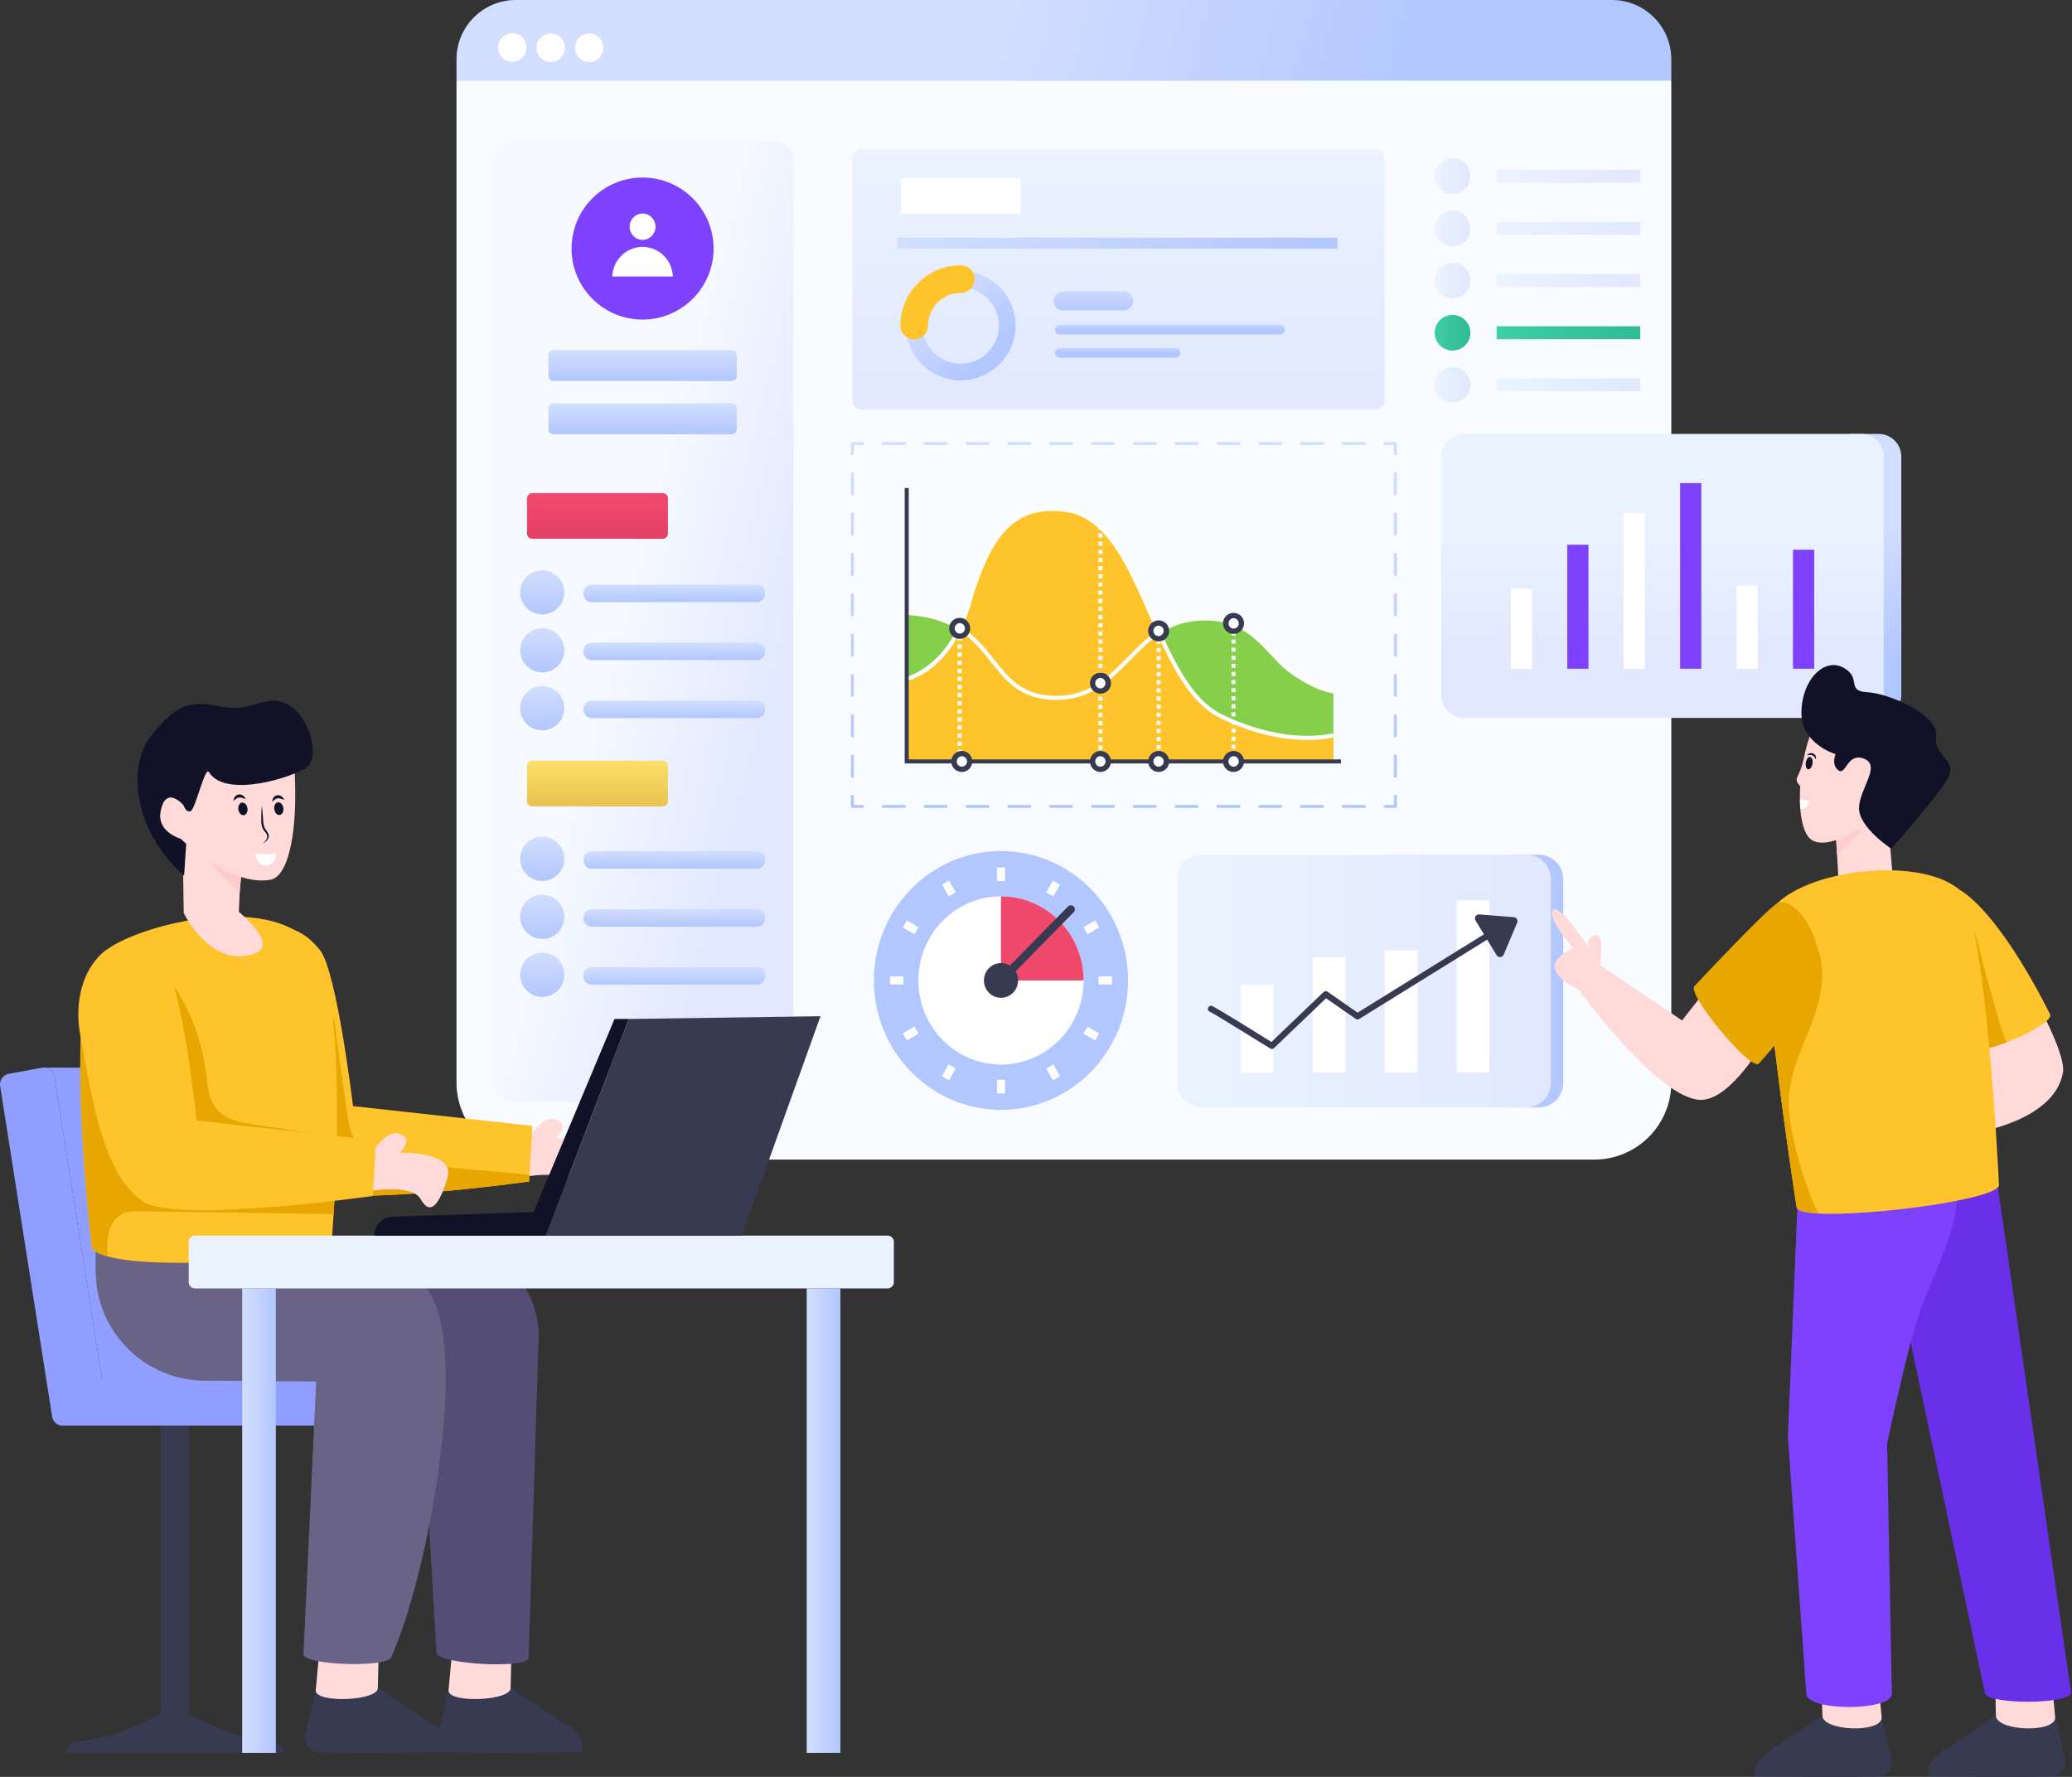 <svg width="1418" height="1216" viewBox="0 0 1418 1216" fill="none" xmlns="http://www.w3.org/2000/svg">
<rect x="0" y="0" width="1418" height="1216" fill="#333333" stroke="none"/>
<path d="M1143.78 55.038V740.823C1143.78 769.948 1120.17 793.563 1091.01 793.563H365.193C336.038 793.563 312.422 769.951 312.422 740.823V55.038H1143.78Z" fill="#F8FBFF"/>
<path d="M1143.78 55.038V40.585C1143.78 18.171 1125.61 0 1103.2 0H353.007C330.562 0 312.422 18.171 312.422 40.582V55.038H1143.78Z" fill="url(#paint0_linear_2_2040)"/>
<path d="M360.329 32.375C360.36 33.667 360.132 34.952 359.659 36.155C359.186 37.358 358.477 38.454 357.574 39.379C356.671 40.304 355.592 41.038 354.401 41.54C353.209 42.042 351.93 42.301 350.637 42.301C349.345 42.301 348.065 42.042 346.874 41.54C345.683 41.038 344.604 40.304 343.701 39.379C342.798 38.454 342.089 37.358 341.616 36.155C341.143 34.952 340.915 33.667 340.946 32.375C340.946 29.804 341.967 27.339 343.784 25.522C345.602 23.704 348.067 22.683 350.637 22.683C353.208 22.683 355.673 23.704 357.49 25.522C359.308 27.339 360.329 29.804 360.329 32.375ZM386.549 32.546C386.571 33.833 386.337 35.111 385.859 36.306C385.382 37.501 384.671 38.589 383.769 39.507C382.867 40.424 381.791 41.153 380.604 41.651C379.417 42.148 378.143 42.404 376.857 42.404C375.57 42.404 374.296 42.148 373.109 41.651C371.922 41.153 370.846 40.424 369.944 39.507C369.042 38.589 368.331 37.501 367.854 36.306C367.376 35.111 367.142 33.833 367.164 32.546C367.164 29.976 368.185 27.51 370.003 25.692C371.82 23.875 374.286 22.853 376.857 22.853C379.427 22.853 381.893 23.875 383.71 25.692C385.528 27.51 386.549 29.976 386.549 32.546ZM412.942 32.546C412.973 33.838 412.745 35.124 412.272 36.327C411.798 37.529 411.089 38.626 410.186 39.55C409.283 40.475 408.205 41.21 407.013 41.712C405.822 42.214 404.543 42.472 403.25 42.472C401.958 42.472 400.678 42.214 399.487 41.712C398.296 41.21 397.217 40.475 396.314 39.55C395.411 38.626 394.702 37.529 394.229 36.327C393.756 35.124 393.528 33.838 393.559 32.546C393.559 29.976 394.58 27.511 396.397 25.693C398.215 23.876 400.68 22.855 403.25 22.855C405.82 22.855 408.286 23.876 410.103 25.693C411.921 27.511 412.942 29.976 412.942 32.546Z" fill="white"/>
<path d="M527.815 754.017H351.689C347.683 754.017 343.841 752.425 341.008 749.592C338.175 746.759 336.583 742.917 336.583 738.91V111.197C336.583 107.19 338.175 103.348 341.008 100.515C343.841 97.682 347.683 96.091 351.689 96.091H527.815C531.821 96.091 535.662 97.683 538.495 100.516C541.327 103.349 542.918 107.191 542.918 111.197V738.913C542.918 742.919 541.327 746.761 538.495 749.594C535.662 752.427 531.821 754.019 527.815 754.019V754.017Z" fill="url(#paint1_linear_2_2040)"/>
<path d="M488.354 170.077C488.354 196.945 466.568 218.698 439.733 218.698C412.9 218.698 391.151 196.945 391.151 170.077C391.151 143.244 412.9 121.495 439.733 121.495C466.565 121.495 488.354 143.244 488.354 170.077Z" fill="#7E42FF"/>
<path d="M439.752 164.147C444.651 164.147 448.622 160.111 448.622 155.131C448.622 150.152 444.651 146.115 439.752 146.115C434.854 146.115 430.883 150.152 430.883 155.131C430.883 160.111 434.854 164.147 439.752 164.147Z" fill="white"/>
<path d="M460.497 189.227C460.054 177.955 450.95 168.947 439.752 168.947C428.552 168.947 419.447 177.955 419.004 189.23H460.5L460.497 189.227Z" fill="white"/>
<path d="M504.193 242.696V257.556C504.193 259.311 502.552 260.706 500.487 260.706H379.028C376.963 260.706 375.324 259.311 375.324 257.556V242.696C375.324 240.96 376.963 239.543 379.028 239.543H500.487C502.552 239.543 504.193 240.96 504.193 242.696Z" fill="url(#paint2_linear_2_2040)"/>
<path d="M504.193 279.17V294.03C504.193 295.787 502.552 297.183 500.487 297.183H379.028C376.963 297.183 375.324 295.787 375.324 294.03V279.17C375.324 277.437 376.963 276.02 379.028 276.02H500.487C502.552 276.02 504.193 277.437 504.193 279.17Z" fill="url(#paint3_linear_2_2040)"/>
<path d="M453.524 368.705H364.265C363.793 368.705 363.325 368.613 362.888 368.432C362.452 368.252 362.055 367.987 361.721 367.653C361.387 367.319 361.121 366.922 360.941 366.486C360.76 366.049 360.667 365.582 360.667 365.109V341.031C360.667 339.043 362.278 337.432 364.265 337.432H453.524C455.509 337.432 457.117 339.043 457.117 341.031V365.109C457.117 367.097 455.509 368.708 453.524 368.708V368.705Z" fill="url(#paint4_linear_2_2040)"/>
<path d="M453.524 551.848H364.265C363.793 551.848 363.325 551.756 362.888 551.575C362.452 551.394 362.055 551.13 361.721 550.796C361.387 550.462 361.121 550.065 360.941 549.629C360.76 549.192 360.667 548.724 360.667 548.252V524.171C360.667 522.186 362.278 520.575 364.265 520.575H453.524C455.509 520.575 457.117 522.186 457.117 524.174V548.252C457.117 550.237 455.509 551.848 453.524 551.848Z" fill="url(#paint5_linear_2_2040)"/>
<path d="M371.089 420.454C379.444 420.454 386.217 413.681 386.217 405.326C386.217 396.971 379.444 390.198 371.089 390.198C362.734 390.198 355.961 396.971 355.961 405.326C355.961 413.681 362.734 420.454 371.089 420.454Z" fill="url(#paint6_linear_2_2040)"/>
<path d="M518.023 412.061H404.839C401.794 412.061 399.322 409.589 399.322 406.544V405.583C399.322 402.538 401.791 400.066 404.839 400.066H518.023C521.071 400.066 523.54 402.538 523.54 405.583V406.544C523.54 409.589 521.071 412.061 518.023 412.061Z" fill="url(#paint7_linear_2_2040)"/>
<path d="M371.089 460.131C379.444 460.131 386.217 453.358 386.217 445.003C386.217 436.648 379.444 429.875 371.089 429.875C362.734 429.875 355.961 436.648 355.961 445.003C355.961 453.358 362.734 460.131 371.089 460.131Z" fill="url(#paint8_linear_2_2040)"/>
<path d="M518.023 451.738H404.839C401.794 451.738 399.322 449.266 399.322 446.218V445.26C399.322 442.215 401.791 439.743 404.839 439.743H518.023C521.071 439.743 523.54 442.212 523.54 445.26V446.218C523.54 449.263 521.071 451.735 518.023 451.735V451.738Z" fill="url(#paint9_linear_2_2040)"/>
<path d="M371.089 499.808C379.444 499.808 386.217 493.035 386.217 484.68C386.217 476.325 379.444 469.551 371.089 469.551C362.734 469.551 355.961 476.325 355.961 484.68C355.961 493.035 362.734 499.808 371.089 499.808Z" fill="url(#paint10_linear_2_2040)"/>
<path d="M518.023 491.412H404.839C401.794 491.412 399.322 488.943 399.322 485.895V484.937C399.322 481.889 401.791 479.42 404.839 479.42H518.023C521.071 479.42 523.54 481.889 523.54 484.937V485.895C523.54 488.94 521.071 491.412 518.023 491.412Z" fill="url(#paint11_linear_2_2040)"/>
<path d="M371.089 602.874C379.444 602.874 386.217 596.101 386.217 587.746C386.217 579.391 379.444 572.618 371.089 572.618C362.734 572.618 355.961 579.391 355.961 587.746C355.961 596.101 362.734 602.874 371.089 602.874Z" fill="url(#paint12_linear_2_2040)"/>
<path d="M518.023 594.479H404.839C401.794 594.479 399.322 592.006 399.322 588.961V588.004C399.322 584.956 401.791 582.487 404.839 582.487H518.023C521.071 582.487 523.54 584.956 523.54 588.004V588.961C523.54 592.006 521.071 594.479 518.023 594.479Z" fill="url(#paint13_linear_2_2040)"/>
<path d="M371.089 642.549C379.444 642.549 386.217 635.775 386.217 627.42C386.217 619.065 379.444 612.292 371.089 612.292C362.734 612.292 355.961 619.065 355.961 627.42C355.961 635.775 362.734 642.549 371.089 642.549Z" fill="url(#paint14_linear_2_2040)"/>
<path d="M518.023 634.153H404.839C401.794 634.153 399.322 631.683 399.322 628.636V627.678C399.322 624.633 401.791 622.161 404.839 622.161H518.023C521.071 622.161 523.54 624.633 523.54 627.678V628.636C523.54 631.683 521.071 634.153 518.023 634.153Z" fill="url(#paint15_linear_2_2040)"/>
<path d="M371.089 682.226C379.444 682.226 386.217 675.452 386.217 667.097C386.217 658.742 379.444 651.969 371.089 651.969C362.734 651.969 355.961 658.742 355.961 667.097C355.961 675.452 362.734 682.226 371.089 682.226Z" fill="url(#paint16_linear_2_2040)"/>
<path d="M518.023 673.83H404.839C401.794 673.83 399.322 671.36 399.322 668.313V667.355C399.322 664.31 401.791 661.838 404.839 661.838H518.023C521.071 661.838 523.54 664.307 523.54 667.355V668.313C523.54 671.358 521.071 673.83 518.023 673.83Z" fill="url(#paint17_linear_2_2040)"/>
<path d="M941.534 280.103H589.264C587.687 280.103 586.176 279.477 585.061 278.362C583.946 277.247 583.32 275.736 583.32 274.159V108.025C583.32 104.744 585.978 102.081 589.264 102.081H941.534C944.817 102.081 947.477 104.744 947.477 108.025V274.159C947.477 275.736 946.851 277.247 945.736 278.362C944.622 279.477 943.11 280.103 941.534 280.103Z" fill="url(#paint18_linear_2_2040)"/>
<path d="M613.998 162.655H915.283V170.224H613.998V162.655Z" fill="url(#paint19_linear_2_2040)"/>
<path d="M616.536 121.877H698.536V146.304H616.536V121.877Z" fill="white"/>
<path d="M657.473 260.307C636.802 260.307 619.988 243.49 619.988 222.823H631.338C631.338 237.231 643.061 248.955 657.473 248.955C671.884 248.955 683.605 237.231 683.605 222.823C683.605 208.411 671.884 196.691 657.473 196.691V185.338C678.143 185.338 694.957 202.152 694.957 222.82C694.957 243.49 678.143 260.307 657.473 260.307Z" fill="url(#paint20_linear_2_2040)"/>
<path d="M625.663 232.282C623.154 232.282 620.749 231.285 618.975 229.511C617.201 227.737 616.204 225.331 616.204 222.823C616.204 200.068 634.715 181.554 657.473 181.554C659.981 181.554 662.387 182.551 664.161 184.325C665.935 186.098 666.932 188.504 666.932 191.013C666.932 193.522 665.935 195.928 664.161 197.702C662.387 199.475 659.981 200.472 657.473 200.472C645.151 200.472 635.122 210.499 635.122 222.823C635.122 225.331 634.126 227.737 632.352 229.511C630.578 231.285 628.172 232.282 625.663 232.282Z" fill="#FFC42C"/>
<path d="M775.604 205.864C775.6 207.586 774.914 209.237 773.697 210.454C772.479 211.672 770.829 212.358 769.107 212.361H727.437C725.719 212.361 724.072 211.679 722.857 210.465C721.643 209.25 720.96 207.603 720.96 205.885C720.96 204.168 721.643 202.52 722.857 201.306C724.072 200.091 725.719 199.409 727.437 199.409H769.107C772.664 199.409 775.604 202.307 775.604 205.864Z" fill="url(#paint21_linear_2_2040)"/>
<path d="M879.32 225.566C879.32 227.41 877.826 228.902 875.982 228.902H725.371C724.487 228.902 723.638 228.55 723.013 227.925C722.387 227.299 722.036 226.451 722.036 225.566C722.036 224.681 722.387 223.833 723.013 223.207C723.638 222.582 724.487 222.23 725.371 222.23H875.982C877.826 222.23 879.32 223.722 879.32 225.566Z" fill="url(#paint22_linear_2_2040)"/>
<path d="M807.828 241.505C807.828 243.349 806.334 244.841 804.493 244.841H725.371C724.933 244.841 724.5 244.755 724.095 244.587C723.69 244.419 723.322 244.174 723.013 243.864C722.703 243.554 722.457 243.186 722.29 242.782C722.122 242.377 722.036 241.943 722.036 241.505C722.036 241.067 722.122 240.633 722.29 240.229C722.457 239.824 722.703 239.456 723.013 239.146C723.322 238.837 723.69 238.591 724.095 238.423C724.5 238.256 724.933 238.169 725.371 238.169H804.493C806.336 238.169 807.828 239.664 807.828 241.505Z" fill="url(#paint23_linear_2_2040)"/>
<path d="M954.915 552.886H947.995C947.72 552.886 947.456 552.777 947.261 552.582C947.066 552.387 946.957 552.123 946.957 551.848C946.957 551.573 947.066 551.309 947.261 551.114C947.456 550.919 947.72 550.81 947.995 550.81H953.877V544.927C953.877 544.652 953.987 544.388 954.181 544.193C954.376 543.999 954.64 543.889 954.915 543.889C955.191 543.889 955.455 543.999 955.649 544.193C955.844 544.388 955.954 544.652 955.954 544.927V551.848C955.954 552.123 955.844 552.387 955.649 552.582C955.455 552.777 955.191 552.886 954.915 552.886Z" fill="url(#paint24_linear_2_2040)"/>
<path d="M933.686 552.886H919.374C919.099 552.886 918.835 552.777 918.64 552.582C918.445 552.387 918.336 552.123 918.336 551.848C918.336 551.573 918.445 551.309 918.64 551.114C918.835 550.919 919.099 550.81 919.374 550.81H933.686C933.961 550.81 934.225 550.919 934.42 551.114C934.614 551.309 934.724 551.573 934.724 551.848C934.724 552.123 934.614 552.387 934.42 552.582C934.225 552.777 933.961 552.886 933.686 552.886ZM905.062 552.886H890.753C890.478 552.886 890.214 552.777 890.019 552.582C889.825 552.387 889.715 552.123 889.715 551.848C889.715 551.573 889.825 551.309 890.019 551.114C890.214 550.919 890.478 550.81 890.753 550.81H905.065C905.34 550.81 905.604 550.919 905.799 551.114C905.994 551.309 906.103 551.573 906.103 551.848C906.103 552.123 905.994 552.387 905.799 552.582C905.604 552.777 905.34 552.886 905.065 552.886H905.062ZM876.444 552.886H862.133C861.857 552.886 861.593 552.777 861.399 552.582C861.204 552.387 861.095 552.123 861.095 551.848C861.095 551.573 861.204 551.309 861.399 551.114C861.593 550.919 861.857 550.81 862.133 550.81H876.444C876.72 550.81 876.984 550.919 877.178 551.114C877.373 551.309 877.483 551.573 877.483 551.848C877.483 552.123 877.373 552.387 877.178 552.582C876.984 552.777 876.72 552.886 876.444 552.886ZM847.824 552.886H833.512C833.237 552.886 832.973 552.777 832.778 552.582C832.583 552.387 832.474 552.123 832.474 551.848C832.474 551.573 832.583 551.309 832.778 551.114C832.973 550.919 833.237 550.81 833.512 550.81H847.824C848.099 550.81 848.363 550.919 848.558 551.114C848.753 551.309 848.862 551.573 848.862 551.848C848.862 552.123 848.753 552.387 848.558 552.582C848.363 552.777 848.099 552.886 847.824 552.886ZM819.203 552.886H804.891C804.616 552.886 804.352 552.777 804.157 552.582C803.963 552.387 803.853 552.123 803.853 551.848C803.853 551.573 803.963 551.309 804.157 551.114C804.352 550.919 804.616 550.81 804.891 550.81H819.203C819.479 550.81 819.743 550.919 819.937 551.114C820.132 551.309 820.241 551.573 820.241 551.848C820.241 552.123 820.132 552.387 819.937 552.582C819.743 552.777 819.479 552.886 819.203 552.886ZM790.583 552.886H776.271C775.996 552.886 775.731 552.777 775.537 552.582C775.342 552.387 775.233 552.123 775.233 551.848C775.233 551.573 775.342 551.309 775.537 551.114C775.731 550.919 775.996 550.81 776.271 550.81H790.583C790.858 550.81 791.122 550.919 791.317 551.114C791.511 551.309 791.621 551.573 791.621 551.848C791.621 552.123 791.511 552.387 791.317 552.582C791.122 552.777 790.858 552.886 790.583 552.886ZM761.965 552.886H747.653C747.378 552.886 747.114 552.777 746.919 552.582C746.724 552.387 746.615 552.123 746.615 551.848C746.615 551.573 746.724 551.309 746.919 551.114C747.114 550.919 747.378 550.81 747.653 550.81H761.965C762.24 550.81 762.504 550.919 762.699 551.114C762.893 551.309 763.003 551.573 763.003 551.848C763.003 552.123 762.893 552.387 762.699 552.582C762.504 552.777 762.24 552.886 761.965 552.886ZM733.341 552.886H719.03C718.754 552.886 718.49 552.777 718.296 552.582C718.101 552.387 717.991 552.123 717.991 551.848C717.991 551.573 718.101 551.309 718.296 551.114C718.49 550.919 718.754 550.81 719.03 550.81H733.341C733.617 550.81 733.881 550.919 734.075 551.114C734.27 551.309 734.379 551.573 734.379 551.848C734.379 552.123 734.27 552.387 734.075 552.582C733.881 552.777 733.617 552.886 733.341 552.886ZM704.723 552.886H690.412C690.136 552.886 689.872 552.777 689.678 552.582C689.483 552.387 689.374 552.123 689.374 551.848C689.374 551.573 689.483 551.309 689.678 551.114C689.872 550.919 690.136 550.81 690.412 550.81H704.723C704.999 550.81 705.263 550.919 705.457 551.114C705.652 551.309 705.761 551.573 705.761 551.848C705.761 552.123 705.652 552.387 705.457 552.582C705.263 552.777 704.999 552.886 704.723 552.886ZM676.1 552.886H661.791C661.516 552.886 661.252 552.777 661.057 552.582C660.862 552.387 660.753 552.123 660.753 551.848C660.753 551.573 660.862 551.309 661.057 551.114C661.252 550.919 661.516 550.81 661.791 550.81H676.103C676.378 550.81 676.642 550.919 676.837 551.114C677.031 551.309 677.141 551.573 677.141 551.848C677.141 552.123 677.031 552.387 676.837 552.582C676.642 552.777 676.378 552.886 676.103 552.886H676.1ZM647.482 552.886H633.17C632.895 552.886 632.631 552.777 632.436 552.582C632.242 552.387 632.132 552.123 632.132 551.848C632.132 551.573 632.242 551.309 632.436 551.114C632.631 550.919 632.895 550.81 633.17 550.81H647.482C647.757 550.81 648.021 550.919 648.216 551.114C648.411 551.309 648.52 551.573 648.52 551.848C648.52 552.123 648.411 552.387 648.216 552.582C648.021 552.777 647.757 552.886 647.482 552.886ZM618.861 552.886H604.55C604.274 552.886 604.01 552.777 603.816 552.582C603.621 552.387 603.512 552.123 603.512 551.848C603.512 551.573 603.621 551.309 603.816 551.114C604.01 550.919 604.274 550.81 604.55 550.81H618.861C619.137 550.81 619.401 550.919 619.596 551.114C619.79 551.309 619.9 551.573 619.9 551.848C619.9 552.123 619.79 552.387 619.596 552.582C619.401 552.777 619.137 552.886 618.861 552.886Z" fill="url(#paint25_linear_2_2040)"/>
<path d="M590.238 552.886H583.317C583.042 552.886 582.778 552.777 582.583 552.582C582.389 552.387 582.279 552.123 582.279 551.848V544.927C582.279 544.652 582.389 544.388 582.583 544.193C582.778 543.999 583.042 543.889 583.317 543.889C583.593 543.889 583.857 543.999 584.051 544.193C584.246 544.388 584.355 544.652 584.355 544.927V550.81H590.238C590.513 550.81 590.777 550.919 590.972 551.114C591.167 551.309 591.276 551.573 591.276 551.848C591.276 552.123 591.167 552.387 590.972 552.582C590.777 552.777 590.513 552.886 590.238 552.886Z" fill="url(#paint26_linear_2_2040)"/>
<path d="M583.317 532.169C583.042 532.169 582.778 532.059 582.583 531.864C582.389 531.67 582.279 531.406 582.279 531.13V517.336C582.279 517.061 582.389 516.797 582.583 516.602C582.778 516.408 583.042 516.298 583.317 516.298C583.593 516.298 583.857 516.408 584.051 516.602C584.246 516.797 584.355 517.061 584.355 517.336V531.13C584.355 531.406 584.246 531.67 584.051 531.864C583.857 532.059 583.593 532.169 583.317 532.169ZM583.317 504.578C583.042 504.578 582.778 504.468 582.583 504.274C582.389 504.079 582.279 503.815 582.279 503.54V489.745C582.279 489.47 582.389 489.206 582.583 489.012C582.778 488.817 583.042 488.707 583.317 488.707C583.593 488.707 583.857 488.817 584.051 489.012C584.246 489.206 584.355 489.47 584.355 489.745V503.54C584.355 503.815 584.246 504.079 584.051 504.274C583.857 504.468 583.593 504.578 583.317 504.578ZM583.317 476.987C583.042 476.987 582.778 476.877 582.583 476.683C582.389 476.488 582.279 476.224 582.279 475.949V462.152C582.279 461.877 582.389 461.613 582.583 461.418C582.778 461.223 583.042 461.114 583.317 461.114C583.593 461.114 583.857 461.223 584.051 461.418C584.246 461.613 584.355 461.877 584.355 462.152V475.949C584.355 476.224 584.246 476.488 584.051 476.683C583.857 476.877 583.593 476.987 583.317 476.987ZM583.317 449.396C583.042 449.396 582.778 449.287 582.583 449.092C582.389 448.897 582.279 448.633 582.279 448.358V434.561C582.279 434.286 582.389 434.022 582.583 433.827C582.778 433.632 583.042 433.523 583.317 433.523C583.593 433.523 583.857 433.632 584.051 433.827C584.246 434.022 584.355 434.286 584.355 434.561V448.358C584.355 448.633 584.246 448.897 584.051 449.092C583.857 449.287 583.593 449.396 583.317 449.396ZM583.317 421.805C583.042 421.805 582.778 421.696 582.583 421.501C582.389 421.306 582.279 421.042 582.279 420.767V406.97C582.279 406.695 582.389 406.431 582.583 406.236C582.778 406.041 583.042 405.932 583.317 405.932C583.593 405.932 583.857 406.041 584.051 406.236C584.246 406.431 584.355 406.695 584.355 406.97V420.767C584.355 421.042 584.246 421.306 584.051 421.501C583.857 421.696 583.593 421.805 583.317 421.805ZM583.317 394.211C583.042 394.211 582.778 394.102 582.583 393.907C582.389 393.713 582.279 393.449 582.279 393.173V379.379C582.279 379.104 582.389 378.84 582.583 378.645C582.778 378.451 583.042 378.341 583.317 378.341C583.593 378.341 583.857 378.451 584.051 378.645C584.246 378.84 584.355 379.104 584.355 379.379V393.173C584.355 393.449 584.246 393.713 584.051 393.907C583.857 394.102 583.593 394.211 583.317 394.211ZM583.317 366.621C583.042 366.621 582.778 366.511 582.583 366.317C582.389 366.122 582.279 365.858 582.279 365.583V351.786C582.279 351.51 582.389 351.246 582.583 351.052C582.778 350.857 583.042 350.748 583.317 350.748C583.593 350.748 583.857 350.857 584.051 351.052C584.246 351.246 584.355 351.51 584.355 351.786V365.583C584.355 365.858 584.246 366.122 584.051 366.317C583.857 366.511 583.593 366.621 583.317 366.621ZM583.317 339.03C583.042 339.03 582.778 338.92 582.583 338.726C582.389 338.531 582.279 338.267 582.279 337.992V324.195C582.279 323.92 582.389 323.655 582.583 323.461C582.778 323.266 583.042 323.157 583.317 323.157C583.593 323.157 583.857 323.266 584.051 323.461C584.246 323.655 584.355 323.92 584.355 324.195V337.992C584.355 338.267 584.246 338.531 584.051 338.726C583.857 338.92 583.593 339.03 583.317 339.03Z" fill="url(#paint27_linear_2_2040)"/>
<path d="M583.317 311.439C583.042 311.439 582.778 311.329 582.583 311.135C582.389 310.94 582.279 310.676 582.279 310.401V303.48C582.279 302.907 582.744 302.442 583.317 302.442H590.238C590.513 302.442 590.777 302.551 590.972 302.746C591.167 302.941 591.276 303.205 591.276 303.48C591.276 303.755 591.167 304.019 590.972 304.214C590.777 304.409 590.513 304.518 590.238 304.518H584.355V310.401C584.355 310.676 584.246 310.94 584.051 311.135C583.857 311.329 583.593 311.439 583.317 311.439Z" fill="url(#paint28_linear_2_2040)"/>
<path d="M933.686 304.518H919.374C919.099 304.518 918.835 304.409 918.64 304.214C918.445 304.019 918.336 303.755 918.336 303.48C918.336 303.205 918.445 302.941 918.64 302.746C918.835 302.551 919.099 302.442 919.374 302.442H933.686C933.961 302.442 934.225 302.551 934.42 302.746C934.614 302.941 934.724 303.205 934.724 303.48C934.724 303.755 934.614 304.019 934.42 304.214C934.225 304.409 933.961 304.518 933.686 304.518ZM905.062 304.518H890.753C890.478 304.518 890.214 304.409 890.019 304.214C889.825 304.019 889.715 303.755 889.715 303.48C889.715 303.205 889.825 302.941 890.019 302.746C890.214 302.551 890.478 302.442 890.753 302.442H905.065C905.34 302.442 905.604 302.551 905.799 302.746C905.994 302.941 906.103 303.205 906.103 303.48C906.103 303.755 905.994 304.019 905.799 304.214C905.604 304.409 905.34 304.518 905.065 304.518H905.062ZM876.444 304.518H862.133C861.857 304.518 861.593 304.409 861.399 304.214C861.204 304.019 861.095 303.755 861.095 303.48C861.095 303.205 861.204 302.941 861.399 302.746C861.593 302.551 861.857 302.442 862.133 302.442H876.444C876.72 302.442 876.984 302.551 877.178 302.746C877.373 302.941 877.483 303.205 877.483 303.48C877.483 303.755 877.373 304.019 877.178 304.214C876.984 304.409 876.72 304.518 876.444 304.518ZM847.824 304.518H833.512C833.237 304.518 832.973 304.409 832.778 304.214C832.583 304.019 832.474 303.755 832.474 303.48C832.474 303.205 832.583 302.941 832.778 302.746C832.973 302.551 833.237 302.442 833.512 302.442H847.824C848.099 302.442 848.363 302.551 848.558 302.746C848.753 302.941 848.862 303.205 848.862 303.48C848.862 303.755 848.753 304.019 848.558 304.214C848.363 304.409 848.099 304.518 847.824 304.518ZM819.203 304.518H804.891C804.616 304.518 804.352 304.409 804.157 304.214C803.963 304.019 803.853 303.755 803.853 303.48C803.853 303.205 803.963 302.941 804.157 302.746C804.352 302.551 804.616 302.442 804.891 302.442H819.203C819.479 302.442 819.743 302.551 819.937 302.746C820.132 302.941 820.241 303.205 820.241 303.48C820.241 303.755 820.132 304.019 819.937 304.214C819.743 304.409 819.479 304.518 819.203 304.518ZM790.583 304.518H776.271C775.996 304.518 775.731 304.409 775.537 304.214C775.342 304.019 775.233 303.755 775.233 303.48C775.233 303.205 775.342 302.941 775.537 302.746C775.731 302.551 775.996 302.442 776.271 302.442H790.583C790.858 302.442 791.122 302.551 791.317 302.746C791.511 302.941 791.621 303.205 791.621 303.48C791.621 303.755 791.511 304.019 791.317 304.214C791.122 304.409 790.858 304.518 790.583 304.518ZM761.965 304.518H747.653C747.378 304.518 747.114 304.409 746.919 304.214C746.724 304.019 746.615 303.755 746.615 303.48C746.615 303.205 746.724 302.941 746.919 302.746C747.114 302.551 747.378 302.442 747.653 302.442H761.965C762.24 302.442 762.504 302.551 762.699 302.746C762.893 302.941 763.003 303.205 763.003 303.48C763.003 303.755 762.893 304.019 762.699 304.214C762.504 304.409 762.24 304.518 761.965 304.518ZM733.341 304.518H719.03C718.754 304.518 718.49 304.409 718.296 304.214C718.101 304.019 717.991 303.755 717.991 303.48C717.991 303.205 718.101 302.941 718.296 302.746C718.49 302.551 718.754 302.442 719.03 302.442H733.341C733.617 302.442 733.881 302.551 734.075 302.746C734.27 302.941 734.379 303.205 734.379 303.48C734.379 303.755 734.27 304.019 734.075 304.214C733.881 304.409 733.617 304.518 733.341 304.518ZM704.723 304.518H690.412C690.136 304.518 689.872 304.409 689.678 304.214C689.483 304.019 689.374 303.755 689.374 303.48C689.374 303.205 689.483 302.941 689.678 302.746C689.872 302.551 690.136 302.442 690.412 302.442H704.723C704.999 302.442 705.263 302.551 705.457 302.746C705.652 302.941 705.761 303.205 705.761 303.48C705.761 303.755 705.652 304.019 705.457 304.214C705.263 304.409 704.999 304.518 704.723 304.518ZM676.1 304.518H661.791C661.516 304.518 661.252 304.409 661.057 304.214C660.862 304.019 660.753 303.755 660.753 303.48C660.753 303.205 660.862 302.941 661.057 302.746C661.252 302.551 661.516 302.442 661.791 302.442H676.103C676.378 302.442 676.642 302.551 676.837 302.746C677.031 302.941 677.141 303.205 677.141 303.48C677.141 303.755 677.031 304.019 676.837 304.214C676.642 304.409 676.378 304.518 676.103 304.518H676.1ZM647.482 304.518H633.17C632.895 304.518 632.631 304.409 632.436 304.214C632.242 304.019 632.132 303.755 632.132 303.48C632.132 303.205 632.242 302.941 632.436 302.746C632.631 302.551 632.895 302.442 633.17 302.442H647.482C647.757 302.442 648.021 302.551 648.216 302.746C648.411 302.941 648.52 303.205 648.52 303.48C648.52 303.755 648.411 304.019 648.216 304.214C648.021 304.409 647.757 304.518 647.482 304.518ZM618.861 304.518H604.55C604.274 304.518 604.01 304.409 603.816 304.214C603.621 304.019 603.512 303.755 603.512 303.48C603.512 303.205 603.621 302.941 603.816 302.746C604.01 302.551 604.274 302.442 604.55 302.442H618.861C619.137 302.442 619.401 302.551 619.596 302.746C619.79 302.941 619.9 303.205 619.9 303.48C619.9 303.755 619.79 304.019 619.596 304.214C619.401 304.409 619.137 304.518 618.861 304.518Z" fill="url(#paint29_linear_2_2040)"/>
<path d="M954.915 311.439C954.64 311.439 954.376 311.329 954.181 311.135C953.987 310.94 953.877 310.676 953.877 310.401V304.518H947.995C947.72 304.518 947.456 304.409 947.261 304.214C947.066 304.019 946.957 303.755 946.957 303.48C946.957 303.205 947.066 302.941 947.261 302.746C947.456 302.551 947.72 302.442 947.995 302.442H954.915C955.488 302.442 955.954 302.907 955.954 303.48V310.401C955.954 310.676 955.844 310.94 955.649 311.135C955.455 311.329 955.191 311.439 954.915 311.439Z" fill="url(#paint30_linear_2_2040)"/>
<path d="M954.916 532.169C954.64 532.169 954.376 532.059 954.181 531.864C953.987 531.67 953.877 531.406 953.877 531.13V517.336C953.877 517.061 953.987 516.797 954.181 516.602C954.376 516.408 954.64 516.298 954.916 516.298C955.191 516.298 955.455 516.408 955.65 516.602C955.844 516.797 955.954 517.061 955.954 517.336V531.13C955.954 531.406 955.844 531.67 955.65 531.864C955.455 532.059 955.191 532.169 954.916 532.169ZM954.916 504.578C954.64 504.578 954.376 504.468 954.181 504.274C953.987 504.079 953.877 503.815 953.877 503.54V489.745C953.877 489.47 953.987 489.206 954.181 489.012C954.376 488.817 954.64 488.707 954.916 488.707C955.191 488.707 955.455 488.817 955.65 489.012C955.844 489.206 955.954 489.47 955.954 489.745V503.54C955.954 503.815 955.844 504.079 955.65 504.274C955.455 504.468 955.191 504.578 954.916 504.578ZM954.916 476.987C954.64 476.987 954.376 476.877 954.181 476.683C953.987 476.488 953.877 476.224 953.877 475.949V462.152C953.877 461.877 953.987 461.613 954.181 461.418C954.376 461.223 954.64 461.114 954.916 461.114C955.191 461.114 955.455 461.223 955.65 461.418C955.844 461.613 955.954 461.877 955.954 462.152V475.949C955.954 476.224 955.844 476.488 955.65 476.683C955.455 476.877 955.191 476.987 954.916 476.987ZM954.916 449.396C954.64 449.396 954.376 449.287 954.181 449.092C953.987 448.897 953.877 448.633 953.877 448.358V434.561C953.877 434.286 953.987 434.022 954.181 433.827C954.376 433.632 954.64 433.523 954.916 433.523C955.191 433.523 955.455 433.632 955.65 433.827C955.844 434.022 955.954 434.286 955.954 434.561V448.358C955.954 448.633 955.844 448.897 955.65 449.092C955.455 449.287 955.191 449.396 954.916 449.396ZM954.916 421.802C954.64 421.802 954.376 421.693 954.181 421.498C953.987 421.304 953.877 421.04 953.877 420.764V406.97C953.877 406.695 953.987 406.431 954.181 406.236C954.376 406.041 954.64 405.932 954.916 405.932C955.191 405.932 955.455 406.041 955.65 406.236C955.844 406.431 955.954 406.695 955.954 406.97V420.764C955.954 421.04 955.844 421.304 955.65 421.498C955.455 421.693 955.191 421.802 954.916 421.802ZM954.916 394.211C954.64 394.211 954.376 394.102 954.181 393.907C953.987 393.713 953.877 393.449 953.877 393.173V379.379C953.877 379.104 953.987 378.84 954.181 378.645C954.376 378.451 954.64 378.341 954.916 378.341C955.191 378.341 955.455 378.451 955.65 378.645C955.844 378.84 955.954 379.104 955.954 379.379V393.173C955.954 393.449 955.844 393.713 955.65 393.907C955.455 394.102 955.191 394.211 954.916 394.211ZM954.916 366.621C954.64 366.621 954.376 366.511 954.181 366.317C953.987 366.122 953.877 365.858 953.877 365.583V351.786C953.877 351.51 953.987 351.246 954.181 351.052C954.376 350.857 954.64 350.748 954.916 350.748C955.191 350.748 955.455 350.857 955.65 351.052C955.844 351.246 955.954 351.51 955.954 351.786V365.583C955.954 365.858 955.844 366.122 955.65 366.317C955.455 366.511 955.191 366.621 954.916 366.621ZM954.916 339.03C954.64 339.03 954.376 338.92 954.181 338.726C953.987 338.531 953.877 338.267 953.877 337.992V324.195C953.877 323.92 953.987 323.655 954.181 323.461C954.376 323.266 954.64 323.157 954.916 323.157C955.191 323.157 955.455 323.266 955.65 323.461C955.844 323.655 955.954 323.92 955.954 324.195V337.992C955.954 338.267 955.844 338.531 955.65 338.726C955.455 338.92 955.191 339.03 954.916 339.03Z" fill="url(#paint31_linear_2_2040)"/>
<path d="M620.522 419.427C683.004 423.148 674.073 473.371 717.324 477.324C765.632 481.743 773.826 430.124 814.519 424.064C855.212 418.004 865.908 446.401 883.348 459.19C900.788 471.979 912.506 473.142 912.506 473.142V521.09H620.522V419.427Z" fill="#85CF4A"/>
<path d="M620.522 464.588C620.522 464.588 649.962 457.93 662.45 414.921C674.937 371.911 689.695 343.75 729.048 348.879C782.945 355.899 787.715 466.816 835.599 490.116C881.067 512.243 912.506 503.105 912.506 503.105V521.09H620.522V464.588Z" fill="#FFC42C"/>
<path d="M723.038 478.977C721.156 478.977 719.209 478.888 717.197 478.703C697.111 476.868 687.942 465.338 678.237 453.127C666.389 438.226 654.137 422.815 620.442 420.808L620.603 418.046C655.538 420.122 668.748 436.745 680.405 451.405C690.135 463.647 698.539 474.218 717.449 475.949C743.42 478.313 757.264 464.341 771.88 449.537C783.554 437.708 795.626 425.476 814.317 422.694C845.307 418.076 859.34 433.027 871.702 446.223C875.874 450.675 879.813 454.882 884.168 458.071C901.026 470.437 912.531 471.752 912.647 471.763L912.37 474.517C911.878 474.468 900.074 473.169 882.529 460.305C877.973 456.961 873.948 452.665 869.684 448.114C857.787 435.419 844.314 421.021 814.721 425.431C796.949 428.078 785.73 439.447 773.849 451.48C760.489 465.017 746.709 478.974 723.038 478.977Z" fill="white"/>
<path d="M845.559 522.804H842.791V520.747H845.559V522.804ZM845.559 517.979H842.791V515.21H845.559V517.979ZM845.559 512.442H842.791V509.674H845.559V512.442ZM845.559 506.906H842.791V504.138H845.559V506.906ZM845.559 501.369H842.791V498.601H845.559V501.369ZM845.559 495.833H842.791V493.065H845.559V495.833ZM845.559 490.296H842.791V487.528H845.559V490.296ZM845.559 484.76H842.791V481.992H845.559V484.76ZM845.559 479.224H842.791V476.455H845.559V479.224ZM845.559 473.687H842.791V470.919H845.559V473.687ZM845.559 468.151H842.791V465.383H845.559V468.151ZM845.559 462.614H842.791V459.846H845.559V462.614ZM845.559 457.078H842.791V454.31H845.559V457.078ZM845.559 451.541H842.791V448.773H845.559V451.541ZM845.559 446.005H842.791V443.237H845.559V446.005ZM845.559 440.469H842.791V437.7H845.559V440.469ZM845.559 434.932H842.791V432.164H845.559V434.932ZM845.559 429.396H842.791V426.627H845.559V429.396Z" fill="white"/>
<path d="M844.175 433.827C848.152 433.827 851.375 430.604 851.375 426.627C851.375 422.651 848.152 419.427 844.175 419.427C840.199 419.427 836.975 422.651 836.975 426.627C836.975 430.604 840.199 433.827 844.175 433.827Z" fill="#373A50"/>
<path d="M794.32 522.804H791.552V520.952H794.32V522.804ZM794.32 518.184H791.552V515.415H794.32V518.184ZM794.32 512.647H791.552V509.879H794.32V512.647ZM794.32 507.111H791.552V504.342H794.32V507.111ZM794.32 501.574H791.552V498.806H794.32V501.574ZM794.32 496.038H791.552V493.27H794.32V496.038ZM794.32 490.501H791.552V487.733H794.32V490.501ZM794.32 484.965H791.552V482.197H794.32V484.965ZM794.32 479.428H791.552V476.66H794.32V479.428ZM794.32 473.892H791.552V471.124H794.32V473.892ZM794.32 468.356H791.552V465.587H794.32V468.356ZM794.32 462.819H791.552V460.051H794.32V462.819ZM794.32 457.283H791.552V454.514H794.32V457.283ZM794.32 451.746H791.552V448.978H794.32V451.746ZM794.32 446.21H791.552V443.442H794.32V446.21ZM794.32 440.673H791.552V437.905H794.32V440.673ZM794.32 435.137H791.552V432.369H794.32V435.137Z" fill="white"/>
<path d="M792.936 528.29C796.912 528.29 800.136 525.067 800.136 521.09C800.136 517.114 796.912 513.89 792.936 513.89C788.959 513.89 785.736 517.114 785.736 521.09C785.736 525.067 788.959 528.29 792.936 528.29Z" fill="#373A50"/>
<path d="M658.153 521.09H655.385V518.602H658.153V521.09ZM658.153 515.833H655.385V513.065H658.153V515.833ZM658.153 510.297H655.385V507.529H658.153V510.297ZM658.153 504.76H655.385V501.992H658.153V504.76ZM658.153 499.224H655.385V496.456H658.153V499.224ZM658.153 493.688H655.385V490.919H658.153V493.688ZM658.153 488.151H655.385V485.383H658.153V488.151ZM658.153 482.615H655.385V479.846H658.153V482.615ZM658.153 477.078H655.385V474.31H658.153V477.078ZM658.153 471.542H655.385V468.774H658.153V471.542ZM658.153 466.005H655.385V463.237H658.153V466.005ZM658.153 460.469H655.385V457.701H658.153V460.469ZM658.153 454.932H655.385V452.164H658.153V454.932ZM658.153 449.396H655.385V446.628H658.153V449.396ZM658.153 443.86H655.385V441.091H658.153V443.86ZM658.153 438.323H655.385V435.555H658.153V438.323ZM658.153 432.787H655.385V430.018H658.153V432.787Z" fill="white"/>
<path d="M894.729 506.416C880.968 506.416 860.17 503.614 834.993 491.362C812.38 480.358 799.183 450.199 786.419 421.027C771.316 386.518 757.051 353.925 728.868 350.252C691.638 345.394 676.806 370.432 663.781 415.305C651.211 458.6 622.064 465.659 620.827 465.939L620.212 463.24C620.5 463.173 649.035 456.173 661.121 414.533C674.231 369.38 690.224 342.426 729.225 347.506C758.961 351.381 774.209 386.222 788.955 419.917C801.517 448.629 814.508 478.316 836.206 488.874C880.674 510.515 911.811 501.868 912.121 501.776L912.894 504.434C912.312 504.602 905.796 506.416 894.729 506.416Z" fill="white"/>
<path d="M792.936 438.943C796.912 438.943 800.136 435.72 800.136 431.743C800.136 427.766 796.912 424.543 792.936 424.543C788.959 424.543 785.736 427.766 785.736 431.743C785.736 435.72 788.959 438.943 792.936 438.943Z" fill="#373A50"/>
<path d="M917.71 522.474H619.138V333.972H621.906V519.706H917.71V522.474Z" fill="#373A50"/>
<path d="M751.744 521.42H754.513V522.804H751.744V521.42ZM754.513 518.626H751.744V515.836H754.513V518.626ZM754.513 513.046H751.744V510.253H754.513V513.046ZM754.513 507.462H751.744V504.672H754.513V507.462ZM754.513 501.879H751.744V499.088H754.513V501.879ZM754.513 496.295H751.744V493.505H754.513V496.295ZM754.513 490.714H751.744V487.921H754.513V490.714ZM754.513 485.131H751.744V482.341H754.513V485.131ZM754.513 479.547H751.744V476.757H754.513V479.547ZM754.513 473.967H751.744V471.174H754.513V473.967ZM754.513 468.383H751.744V465.59H754.513V468.383ZM754.513 462.8H751.744V460.009H754.513V462.8ZM754.513 457.219H751.744V454.426H754.513V457.219ZM754.513 451.636H751.744V448.842H754.513V451.636ZM754.513 446.052H751.744V443.262H754.513V446.052ZM754.513 440.469H751.744V437.678H754.513V440.469ZM754.513 434.888H751.744V432.095H754.513V434.888ZM754.513 429.304H751.744V426.514H754.513V429.304ZM754.513 423.721H751.744V420.93H754.513V423.721ZM754.513 418.137H751.744V415.347H754.513V418.137ZM754.513 412.557H751.744V409.763H754.513V412.557ZM754.513 406.973H751.744V404.183H754.513V406.973ZM754.513 401.39H751.744V398.599H754.513V401.39ZM754.513 395.806H751.744V393.016H754.513V395.806ZM754.513 390.225H751.744V387.432H754.513V390.225ZM754.513 384.642H751.744V381.851H754.513V384.642ZM754.513 379.058H751.744V376.268H754.513V379.058ZM754.513 373.478H751.744V370.684H754.513V373.478ZM754.513 367.894H751.744V365.104H754.513V367.894ZM751.744 360.929H754.513V362.313H751.744V360.929Z" fill="white"/>
<path d="M753.131 528.29C757.108 528.29 760.331 525.067 760.331 521.09C760.331 517.114 757.108 513.89 753.131 513.89C749.155 513.89 745.931 517.114 745.931 521.09C745.931 525.067 749.155 528.29 753.131 528.29Z" fill="#373A50"/>
<path d="M753.131 474.714C757.108 474.714 760.331 471.49 760.331 467.514C760.331 463.537 757.108 460.314 753.131 460.314C749.155 460.314 745.931 463.537 745.931 467.514C745.931 471.49 749.155 474.714 753.131 474.714Z" fill="#373A50"/>
<path d="M844.175 528.29C848.152 528.29 851.375 525.067 851.375 521.09C851.375 517.114 848.152 513.89 844.175 513.89C840.199 513.89 836.975 517.114 836.975 521.09C836.975 525.067 840.199 528.29 844.175 528.29Z" fill="#373A50"/>
<path d="M658.214 528.29C662.191 528.29 665.415 525.067 665.415 521.09C665.415 517.114 662.191 513.89 658.214 513.89C654.238 513.89 651.014 517.114 651.014 521.09C651.014 525.067 654.238 528.29 658.214 528.29Z" fill="#373A50"/>
<path d="M656.769 437.219C660.746 437.219 663.97 433.995 663.97 430.019C663.97 426.042 660.746 422.818 656.769 422.818C652.793 422.818 649.569 426.042 649.569 430.019C649.569 433.995 652.793 437.219 656.769 437.219Z" fill="#373A50"/>
<path d="M844.172 430.215C843.25 430.17 842.381 429.773 841.744 429.105C841.107 428.436 840.752 427.549 840.752 426.626C840.752 425.703 841.107 424.815 841.744 424.147C842.381 423.479 843.25 423.081 844.172 423.037C846.152 423.037 847.763 424.648 847.763 426.627C847.763 428.606 846.152 430.215 844.172 430.215ZM792.935 524.68C790.956 524.68 789.345 523.069 789.345 521.09C789.345 519.111 790.956 517.5 792.935 517.5C793.863 517.536 794.741 517.93 795.385 518.6C796.028 519.269 796.388 520.161 796.388 521.09C796.388 522.019 796.028 522.911 795.385 523.58C794.741 524.25 793.863 524.644 792.935 524.68ZM792.935 435.333C790.956 435.333 789.345 433.722 789.345 431.743C789.345 429.764 790.956 428.155 792.935 428.155C793.857 428.2 794.727 428.597 795.364 429.265C796.001 429.933 796.356 430.821 796.356 431.744C796.356 432.667 796.001 433.555 795.364 434.223C794.727 434.891 793.857 435.289 792.935 435.333ZM753.131 524.68C751.152 524.68 749.541 523.069 749.541 521.09C749.541 519.111 751.152 517.5 753.131 517.5C754.059 517.536 754.937 517.93 755.58 518.6C756.224 519.269 756.583 520.161 756.583 521.09C756.583 522.019 756.224 522.911 755.58 523.58C754.937 524.25 754.059 524.644 753.131 524.68ZM753.131 471.104C751.152 471.104 749.541 469.493 749.541 467.514C749.541 465.534 751.152 463.926 753.131 463.926C754.053 463.971 754.923 464.368 755.56 465.036C756.196 465.704 756.552 466.592 756.552 467.515C756.552 468.438 756.196 469.326 755.56 469.994C754.923 470.662 754.053 471.06 753.131 471.104ZM844.172 524.68C843.245 524.644 842.367 524.25 841.723 523.58C841.08 522.911 840.72 522.019 840.72 521.09C840.72 520.161 841.08 519.269 841.723 518.6C842.367 517.93 843.245 517.536 844.172 517.5C846.152 517.5 847.763 519.111 847.763 521.09C847.763 523.069 846.152 524.68 844.172 524.68ZM658.214 524.68C657.287 524.644 656.409 524.25 655.765 523.58C655.122 522.911 654.762 522.019 654.762 521.09C654.762 520.161 655.122 519.269 655.765 518.6C656.409 517.93 657.287 517.536 658.214 517.5C660.194 517.5 661.805 519.111 661.805 521.09C661.805 523.069 660.194 524.68 658.214 524.68ZM656.767 433.609C655.845 433.564 654.975 433.167 654.338 432.499C653.701 431.83 653.346 430.943 653.346 430.02C653.346 429.097 653.701 428.209 654.338 427.541C654.975 426.872 655.845 426.475 656.767 426.431C658.749 426.431 660.357 428.039 660.357 430.018C660.357 431.997 658.749 433.609 656.767 433.609Z" fill="white"/>
<path d="M1006.26 120.681C1006.26 127.408 1000.81 132.861 994.08 132.861C987.353 132.861 981.85 127.408 981.85 120.681C981.851 117.438 983.14 114.328 985.433 112.035C987.727 109.742 990.837 108.454 994.08 108.454C1000.81 108.454 1006.26 113.904 1006.26 120.681Z" fill="url(#paint32_linear_2_2040)"/>
<path d="M1024.25 116.232H1122.5V125.079H1024.25V116.232Z" fill="url(#paint33_linear_2_2040)"/>
<path d="M1006.26 156.36C1006.26 163.09 1000.81 168.54 994.08 168.54C987.353 168.54 981.85 163.09 981.85 156.36C981.851 153.117 983.14 150.007 985.433 147.714C987.727 145.421 990.837 144.133 994.08 144.133C1000.81 144.133 1006.26 149.584 1006.26 156.36Z" fill="url(#paint34_linear_2_2040)"/>
<path d="M1024.25 151.915H1122.5V160.762H1024.25V151.915Z" fill="url(#paint35_linear_2_2040)"/>
<path d="M1006.26 192.04C1006.26 198.77 1000.81 204.22 994.08 204.22C987.353 204.22 981.85 198.77 981.85 192.04C981.851 188.797 983.14 185.687 985.433 183.394C987.727 181.101 990.837 179.813 994.08 179.813C1000.81 179.813 1006.26 185.266 1006.26 192.04Z" fill="url(#paint36_linear_2_2040)"/>
<path d="M1024.25 187.594H1122.5V196.442H1024.25V187.594Z" fill="url(#paint37_linear_2_2040)"/>
<path d="M1006.26 227.722C1006.26 234.449 1000.81 239.903 994.08 239.903C987.353 239.903 981.85 234.449 981.85 227.722C981.85 224.479 983.139 221.368 985.432 219.075C987.726 216.781 990.836 215.492 994.08 215.492C1000.81 215.492 1006.26 220.946 1006.26 227.722Z" fill="url(#paint38_linear_2_2040)"/>
<path d="M1024.25 223.274H1122.5V232.121H1024.25V223.274Z" fill="url(#paint39_linear_2_2040)"/>
<path d="M1006.26 263.402C1006.26 270.129 1000.81 275.582 994.08 275.582C987.353 275.582 981.85 270.129 981.85 263.402C981.85 261.796 982.166 260.205 982.781 258.722C983.396 257.238 984.296 255.89 985.432 254.754C986.568 253.618 987.916 252.717 989.4 252.103C990.884 251.488 992.474 251.172 994.08 251.172C1000.81 251.172 1006.26 256.625 1006.26 263.402Z" fill="url(#paint40_linear_2_2040)"/>
<path d="M1024.25 258.953H1122.5V267.801H1024.25V258.953Z" fill="url(#paint41_linear_2_2040)"/>
<path d="M1285.67 296.947H1265.9V491.309H1285.67C1289.78 491.307 1293.73 489.672 1296.64 486.762C1299.55 483.852 1301.18 479.906 1301.19 475.791V312.466C1301.18 308.351 1299.55 304.405 1296.64 301.495C1293.73 298.585 1289.78 296.949 1285.67 296.947H1285.67Z" fill="url(#paint42_linear_2_2040)"/>
<path d="M1289.15 312.466V475.791C1289.15 479.906 1287.51 483.853 1284.6 486.764C1281.69 489.674 1277.75 491.31 1273.63 491.312H1001.9C997.784 491.311 993.837 489.675 990.927 486.765C988.016 483.854 986.38 479.907 986.379 475.791V312.466C986.381 308.35 988.017 304.404 990.928 301.494C993.838 298.584 997.785 296.949 1001.9 296.947H1273.63C1277.74 296.949 1281.69 298.584 1284.6 301.494C1287.51 304.404 1289.15 308.35 1289.15 312.466Z" fill="url(#paint43_linear_2_2040)"/>
<path d="M1072.58 372.769H1087.09V457.648H1072.58V372.769Z" fill="#7E42FF"/>
<path d="M1111.19 351.204H1125.71V457.648H1111.19V351.204Z" fill="white"/>
<path d="M1149.8 330.612H1164.32V457.648H1149.8V330.612Z" fill="#7E42FF"/>
<path d="M1033.96 402.677H1048.48V457.648H1033.96V402.677ZM1188.41 400.731H1202.95V457.648H1188.41V400.731Z" fill="white"/>
<path d="M1227.05 376.199H1241.57V457.648H1227.05V376.199Z" fill="#7E42FF"/>
<path d="M772.013 670.959C772.013 719.846 733.048 759.509 685.019 759.509C637.035 759.509 598.069 719.846 598.069 670.959C598.069 622.072 637.035 582.406 685.019 582.406C733.048 582.406 772.013 622.072 772.013 670.959Z" fill="#B2C7FF"/>
<path d="M741.577 670.959C741.577 702.738 716.247 728.519 685.027 728.519C653.835 728.519 628.506 702.735 628.506 670.959C628.506 639.18 653.835 613.397 685.027 613.397C716.247 613.397 741.574 639.18 741.574 670.959H741.577Z" fill="white"/>
<path d="M741.577 670.959H685.027V613.397C716.247 613.397 741.574 639.18 741.574 670.959H741.577Z" fill="#EE486B"/>
<path d="M685.039 673.727C684.493 673.726 683.961 673.565 683.507 673.262C683.053 672.96 682.699 672.531 682.488 672.028C682.278 671.525 682.221 670.971 682.324 670.435C682.427 669.9 682.686 669.407 683.068 669.018L730.803 620.428C731.055 620.155 731.358 619.937 731.696 619.784C732.034 619.632 732.399 619.549 732.77 619.54C733.14 619.531 733.509 619.597 733.854 619.734C734.198 619.87 734.512 620.074 734.776 620.334C735.041 620.594 735.25 620.905 735.392 621.247C735.534 621.589 735.606 621.957 735.603 622.327C735.6 622.698 735.523 623.065 735.376 623.405C735.229 623.745 735.016 624.052 734.748 624.309L687.012 672.896C686.473 673.45 685.756 673.727 685.039 673.727Z" fill="#373A50"/>
<path d="M696.723 670.959C696.723 677.525 691.477 682.834 685.028 682.834C678.578 682.834 673.357 677.525 673.357 670.959C673.357 664.392 678.575 659.08 685.028 659.08C691.477 659.08 696.723 664.392 696.723 670.956V670.959Z" fill="#373A50"/>
<path d="M682.27 593.643H687.807V602.969H682.27V593.643Z" fill="white"/>
<path d="M644.652 605.366L649.47 602.632L654.052 610.707L649.234 613.441L644.652 605.366Z" fill="white"/>
<path d="M617.858 634.687L620.663 629.914L628.596 634.576L625.791 639.349L617.858 634.687Z" fill="white"/>
<path d="M609.084 668.191H618.244V673.727H609.084V668.191Z" fill="white"/>
<path d="M617.858 707.232L625.79 702.568L628.596 707.341L620.664 712.004L617.858 707.232Z" fill="white"/>
<path d="M644.656 736.551L649.234 728.474L654.051 731.204L649.473 739.281L644.656 736.551Z" fill="white"/>
<path d="M682.27 738.949H687.807V748.275H682.27V738.949Z" fill="white"/>
<path d="M716.031 731.205L720.847 728.474L725.427 736.55L720.611 739.281L716.031 731.205Z" fill="white"/>
<path d="M741.484 707.339L744.289 702.566L752.222 707.228L749.417 712.001L741.484 707.339Z" fill="white"/>
<path d="M751.836 668.188H760.996V673.724H751.836V668.188Z" fill="white"/>
<path d="M741.484 634.577L749.416 629.913L752.222 634.686L744.29 639.35L741.484 634.577Z" fill="white"/>
<path d="M716.03 610.712L720.61 602.636L725.428 605.368L720.848 613.444L716.03 610.712Z" fill="white"/>
<path d="M1053.08 584.889H1031.44V757.859H1053.08C1057.52 757.855 1061.78 756.091 1064.92 752.953C1068.05 749.815 1069.82 745.56 1069.82 741.122V601.631C1069.82 597.193 1068.05 592.937 1064.91 589.799C1061.78 586.66 1057.52 584.896 1053.08 584.892L1053.08 584.889Z" fill="url(#paint44_linear_2_2040)"/>
<path d="M1061.33 601.629V741.122C1061.33 745.56 1059.56 749.815 1056.43 752.953C1053.29 756.091 1049.03 757.855 1044.59 757.859H822.597C818.159 757.855 813.904 756.091 810.766 752.953C807.629 749.815 805.864 745.56 805.86 741.122V601.631C805.863 597.193 807.627 592.938 810.765 589.799C813.903 586.66 818.159 584.896 822.597 584.892H1044.59C1049.03 584.896 1053.29 586.66 1056.43 589.798C1059.56 592.936 1061.33 597.191 1061.33 601.629Z" fill="url(#paint45_linear_2_2040)"/>
<path d="M849.12 674.034H871.492V733.989H849.12V674.034ZM898.405 654.984H920.778V733.989H898.405V654.984ZM947.693 650.358H970.066V733.991H947.693V650.358ZM996.981 616.065H1019.35V733.991H996.981V616.065Z" fill="white"/>
<path d="M1038.32 631.401L1029.06 653.317C1028.19 655.363 1025.41 655.587 1024.26 653.699L1017.78 643.03L930.148 697.343C929.797 697.567 929.387 697.681 928.971 697.669C928.555 697.657 928.152 697.521 927.814 697.276L907.496 683.158L871.877 717.244C871.685 717.439 871.457 717.593 871.204 717.698C870.951 717.803 870.68 717.855 870.407 717.853C870.011 717.855 869.623 717.744 869.289 717.531C853.986 708.009 830.6 693.603 828.142 692.451C827.706 692.316 827.325 692.044 827.055 691.677C826.784 691.309 826.639 690.865 826.639 690.408C826.639 689.257 827.596 688.299 828.778 688.299C829.548 688.299 830.312 688.299 870.119 713.058L905.835 678.876C906.194 678.545 906.656 678.345 907.143 678.31C907.631 678.275 908.116 678.406 908.52 678.682L929.093 692.994L1015.57 639.387L1009.79 629.901C1008.64 628.015 1010.14 625.618 1012.31 625.779L1036.05 627.661C1036.48 627.698 1036.89 627.835 1037.25 628.06C1037.61 628.285 1037.91 628.592 1038.13 628.956C1038.36 629.32 1038.49 629.731 1038.52 630.156C1038.55 630.581 1038.48 631.007 1038.32 631.401ZM109.863 966.381H129.146V1181.39H109.863V966.381Z" fill="#373A50"/>
<path d="M238.882 951.108V968.382C238.88 970.297 238.118 972.134 236.764 973.487C235.409 974.841 233.572 975.602 231.657 975.602H43.957C42.042 975.601 40.206 974.84 38.851 973.486C37.497 972.131 36.736 970.295 36.735 968.379V951.108C36.735 949.192 37.496 947.355 38.851 946C40.206 944.645 42.044 943.883 43.96 943.883H231.659C233.576 943.883 235.413 944.645 236.768 946C238.123 947.355 238.884 949.192 238.884 951.108H238.882Z" fill="#909EFF"/>
<path d="M66.817 971.352L43.955 975.602C42.062 975.897 40.13 975.429 38.583 974.301C37.035 973.172 35.999 971.476 35.702 969.584L0.086 743.124C-0.209 741.231 0.259 739.299 1.388 737.752C2.516 736.205 4.213 735.169 6.105 734.872L28.965 730.622C30.857 730.326 32.789 730.793 34.337 731.921C35.885 733.049 36.922 734.746 37.219 736.638L72.835 963.1C73.131 964.993 72.663 966.925 71.534 968.472C70.406 970.019 68.709 971.055 66.817 971.352Z" fill="#909EFF"/>
<path d="M152.167 975.602L175.027 971.352C176.919 971.055 178.616 970.019 179.744 968.472C180.873 966.925 181.341 964.993 181.045 963.1L145.429 736.638C145.132 734.746 144.095 733.049 142.547 731.921C140.999 730.793 139.067 730.326 137.174 730.622H28.965C30.857 730.326 32.789 730.793 34.337 731.921C35.885 733.049 36.922 734.746 37.219 736.638L72.835 963.1C73.131 964.993 72.663 966.925 71.534 968.472C70.406 970.019 68.709 971.055 66.817 971.352L43.955 975.602H152.167Z" fill="#909EFF"/>
<path d="M194.49 1199.58C193.787 1195.52 190.438 1192.29 186.197 1191.92C154.37 1189.18 122.796 1169.23 122.796 1169.23H116.235C116.235 1169.23 84.661 1189.18 52.832 1191.92C48.591 1192.29 45.244 1195.52 44.541 1199.58H194.49ZM306.927 1156.98L299.791 1186.79C299.501 1188.27 299.536 1189.79 299.894 1191.26C300.251 1192.72 300.921 1194.09 301.859 1195.27C302.797 1196.45 303.98 1197.41 305.325 1198.09C306.671 1198.76 308.148 1199.14 309.654 1199.19C335.96 1200.07 387.668 1199.2 397.213 1199.11C397.578 1199.11 397.928 1198.97 398.19 1198.71C398.452 1198.46 398.605 1198.11 398.619 1197.75C399.045 1188.62 392.986 1182.83 384.058 1178.34L349.649 1155.17C349.585 1155.13 349.511 1155.11 349.436 1155.11L306.927 1156.98Z" fill="#373A50"/>
<path d="M306.925 1156.97C307.312 1165.81 349.821 1163.95 349.436 1155.12L350.278 1120.2L310.471 1118.96L306.925 1156.97V1156.97Z" fill="#FFDAD9"/>
<path d="M210.66 850.162H304.159C342.192 850.162 371.981 882.872 368.437 920.738L361.805 1134.43C361.658 1142.46 298.529 1138.92 298.675 1130.88L287.677 939.354L138.262 871.599L148.247 829.877L210.66 850.162Z" fill="#544D75"/>
<path d="M216.058 1156.98L208.918 1186.79C208.629 1188.27 208.664 1189.79 209.021 1191.26C209.378 1192.72 210.049 1194.09 210.987 1195.27C211.925 1196.45 213.107 1197.41 214.453 1198.09C215.799 1198.76 217.276 1199.14 218.782 1199.19C245.088 1200.07 296.796 1199.2 306.34 1199.11C306.706 1199.11 307.056 1198.97 307.318 1198.71C307.579 1198.46 307.733 1198.11 307.747 1197.75C308.173 1188.62 302.113 1182.83 293.186 1178.34L258.777 1155.17C258.713 1155.13 258.638 1155.11 258.564 1155.11L216.058 1156.98Z" fill="#373A50"/>
<path d="M216.052 1156.97C216.44 1165.81 258.948 1163.95 258.564 1155.12L259.405 1120.2L219.598 1118.96L216.052 1156.97V1156.97Z" fill="#FFDAD9"/>
<path d="M154.003 852.493C154.003 852.493 269.396 853.191 292.156 882.124C322.762 921.029 292.109 1080.89 267.868 1133.71C267.652 1141.52 207.457 1139.85 207.673 1132.04L216.357 945.417L139.802 944.836C99.695 944.531 66.97 912.661 65.544 872.58C65.046 858.611 65.904 848.612 65.904 848.612L154.003 852.493Z" fill="#696386"/>
<path d="M359.823 781.929C359.823 781.929 370.328 762.415 380.534 766.017C390.741 769.621 380.534 778.925 380.534 778.925C380.534 778.925 418.334 777.807 413.233 795.817C408.131 813.827 401.523 822.832 394.921 810.826C388.319 798.818 353.519 806.242 353.519 806.242" fill="#FFDAD9"/>
<path d="M364.362 770.485L362.369 803.922L362.092 808.553C362.092 808.553 249.531 824.504 212.976 815.629C209.599 814.785 206.853 813.747 204.926 812.47C175.796 793.079 168.524 732.829 161.991 698.827C152.834 651.238 188.522 612.109 219.036 650.264C230.53 664.634 241.589 756.959 241.589 756.959L364.362 770.485Z" fill="#FFC42C"/>
<path d="M362.372 803.922L362.09 808.553C362.09 808.553 249.531 824.504 212.977 815.629C207.653 810.198 204.257 802.862 202.676 795.374C200.683 785.978 201.248 776.24 202.288 766.695C204.354 747.813 208.23 729.174 213.865 711.034C215.402 706.102 217.976 698.309 223.15 695.992C230.53 692.681 229.708 706.057 230.311 710.387C232.609 726.747 234.901 743.129 237.196 759.489C238.536 769.079 240.224 779.379 247.02 786.261C254.486 793.837 266.021 795.222 276.626 796.171C305.216 798.748 333.782 801.348 362.372 803.922Z" fill="#E7A600"/>
<path d="M230.463 778.058C230.076 798.726 229.124 817.533 228.321 830.865C227.565 843.2 226.915 850.841 226.915 850.841C215.64 859.976 133.703 867.547 89.749 862.678C83.493 861.985 78.04 861.055 73.646 859.846C69.666 858.719 66.571 857.399 64.6 855.818C63.944 855.314 63.373 854.707 62.911 854.021C62.928 853.163 41.934 683.056 67.803 654.396C86.438 633.662 185.602 608.82 214.255 647.645C229.143 667.836 231.394 728.305 230.463 778.058Z" fill="#FFC42C"/>
<path d="M230.463 778.058C230.076 798.726 229.123 817.533 228.321 830.865L150.561 829.697L96.825 828.919C92.279 828.853 87.562 828.83 83.515 830.865C76.439 834.436 73.668 843.156 73.411 851.057C73.322 853.977 73.475 856.922 73.646 859.846C69.665 858.719 66.571 857.399 64.6 855.818C63.943 855.314 63.373 854.707 62.911 854.021C62.911 854.021 44.691 703.458 63.562 661.281C70.228 660.24 76.938 659.592 83.667 659.828C100.678 660.437 114.788 666.604 123.206 681.342C132.721 697.997 138.841 716.372 141.213 735.406C142.187 743.259 142.683 751.699 147.444 758.019C153.57 766.133 164.674 768.234 174.714 769.748C193.305 772.517 211.872 775.287 230.463 778.058Z" fill="#E7A600"/>
<path d="M174.028 652.605C143.896 662.959 125.736 624.79 125.736 624.79L124.884 565.55L145.986 577.949L165.834 589.626L165.529 593.152L164.023 610.819L163.456 624.024C163.456 624.024 191.528 646.593 174.028 652.605Z" fill="#FFDAD9"/>
<path d="M165.532 593.152L164.023 610.819C158.847 606.409 148.028 596.82 143.965 589.833C142.387 587.093 142.99 584.704 144.615 582.752L165.532 593.152Z" fill="#FECDCB"/>
<path d="M184.827 602.1C159.149 606.548 127.943 577.988 124.1 574.456C123.906 574.221 123.804 574.138 123.804 574.138C123.804 574.138 107.455 569.639 109.766 555.793C113.036 536.473 125.498 550.815 125.498 550.815L117.969 514.829L134.348 495.313L200.564 509.597C200.564 509.597 201.998 525.328 202.048 544.127C202.142 569.659 197.765 599.86 184.827 602.1Z" fill="#FFDAD9"/>
<path d="M210.142 524.883C201.624 531.609 154.287 546.862 142.927 528.343C140.327 524.108 133.756 553.788 130.464 555.112C127.175 556.429 125.498 550.815 125.498 550.815C125.498 550.815 113.035 536.476 109.766 555.793C107.455 569.639 123.746 574.121 123.746 574.121C123.746 574.121 127.231 577.21 127.427 577.446L125.996 599.207C92.589 570.007 85.547 525.386 104.216 502.457C122.882 479.564 131.987 479.78 152.654 483.761C173.319 487.747 182.714 473.399 197.823 482.631C212.938 491.825 218.411 518.35 210.142 524.883Z" fill="#111228"/>
<path d="M193.926 552.947C193.571 550.56 191.899 548.805 190.161 549.077C188.444 549.32 187.343 551.457 187.725 553.846M169.349 553.11C168.998 550.721 167.298 548.963 165.584 549.234C163.871 549.481 162.769 551.618 163.121 554.007" fill="#FFDAD9"/>
<path d="M163.118 554.015C163.481 556.418 165.142 558.14 166.872 557.882C168.582 557.647 169.69 555.502 169.346 553.099C168.987 550.718 167.304 548.974 165.593 549.232C163.863 549.486 162.755 551.612 163.118 554.015ZM187.711 553.857C188.051 556.257 189.732 557.979 191.442 557.722C193.173 557.487 194.28 555.341 193.917 552.938C193.577 550.558 191.896 548.814 190.164 549.071C188.453 549.329 187.348 551.455 187.711 553.857ZM194.615 547.402C191.661 546.516 190.623 545.556 188.265 547.001C187.669 547.518 186.975 548.025 186.105 548.487C186.305 547.574 186.626 546.649 187.143 545.83C188.541 543.947 191.055 543.69 192.896 545.14C193.699 545.741 194.213 546.535 194.615 547.402ZM168.192 546.862C165.23 545.976 164.203 545.019 161.842 546.461C161.181 547.037 160.457 547.536 159.683 547.947C159.882 547.034 160.203 546.112 160.721 545.29C162.119 543.407 164.632 543.15 166.476 544.603C167.276 545.201 167.788 545.999 168.192 546.862ZM179.182 551.258C179.525 553.611 179.716 555.97 179.885 558.325C180.209 561.885 179.863 565.315 182.097 568.081C183.935 570.586 184.843 572.355 182.72 575.029C181.903 575.976 180.934 576.681 179.927 577.313C184.17 573.133 183.248 571.414 181.073 568.897C178.515 565.991 178.775 562.195 178.825 558.35C178.88 555.989 178.955 553.625 179.182 551.258Z" fill="#111228"/>
<path d="M174.908 584.175C174.935 588.698 178.16 592.344 182.091 592.319C186.006 592.291 189.178 588.604 189.15 584.081C189.15 584.001 189.128 583.94 189.128 583.879C185.142 584.842 180.414 584.875 174.927 583.97C174.927 584.031 174.908 584.095 174.908 584.175Z" fill="white"/>
<path d="M611.728 849.855V877.457C611.728 879.793 609.845 881.712 607.473 881.712H133.398C132.839 881.712 132.286 881.603 131.769 881.389C131.253 881.176 130.783 880.862 130.388 880.467C129.993 880.072 129.68 879.603 129.466 879.086C129.252 878.57 129.143 878.016 129.144 877.457V849.858C129.144 847.485 131.026 845.6 133.398 845.6H607.473C609.845 845.6 611.728 847.483 611.728 849.855Z" fill="#EBF2FF"/>
<path d="M552.095 881.701H575.121V1199.58H552.095V881.701Z" fill="url(#paint46_linear_2_2040)"/>
<path d="M165.75 881.712H188.785V1199.58H165.75V881.712Z" fill="url(#paint47_linear_2_2040)"/>
<path d="M256.172 845.6H373.456L430.354 697.332H420.543L365.171 829.439L269.498 832.595C267.764 832.553 266.038 832.858 264.423 833.493C262.809 834.128 261.337 835.079 260.095 836.291C258.854 837.502 257.867 838.95 257.193 840.549C256.519 842.148 256.172 843.865 256.172 845.6Z" fill="#111228"/>
<path d="M373.456 845.6H507.626L561.509 695.452L430.351 697.332L373.456 845.6Z" fill="#373A50"/>
<path d="M252.842 791.819C252.842 791.819 263.347 772.309 273.554 775.91C283.76 779.512 273.554 788.816 273.554 788.816C273.554 788.816 311.354 787.697 306.252 805.707C301.15 823.717 294.545 832.725 287.943 820.717C281.338 808.708 246.539 816.132 246.539 816.132" fill="#FFDAD9"/>
<path d="M113.39 661.768C124.883 676.138 134.605 766.842 134.605 766.842L257.376 780.384L255.114 818.455C255.114 818.455 120.72 837.501 97.954 822.356C68.819 802.975 61.547 742.73 55.002 708.715C45.848 661.137 82.867 623.603 113.39 661.768Z" fill="#FFC42C"/>
<path d="M1406.52 1175.54L1413.29 1203.85C1413.57 1205.25 1413.54 1206.7 1413.2 1208.09C1412.86 1209.48 1412.22 1210.78 1411.33 1211.9C1410.44 1213.02 1409.32 1213.93 1408.04 1214.58C1406.76 1215.22 1405.36 1215.58 1403.93 1215.63C1378.95 1216.46 1329.84 1215.63 1320.78 1215.55C1320.43 1215.55 1320.1 1215.41 1319.85 1215.17C1319.6 1214.93 1319.46 1214.6 1319.45 1214.25C1319.04 1205.59 1325.2 1201.73 1333.27 1195.83L1365.95 1173.82C1366.01 1173.78 1366.08 1173.76 1366.15 1173.77L1406.52 1175.54Z" fill="#373A50"/>
<path d="M1365.36 1140.63C1365.36 1140.63 1365.77 1173.82 1365.95 1173.82C1365.49 1184.62 1406.06 1186.33 1406.52 1175.53L1403.15 1139.44L1365.36 1140.63Z" fill="#FFDAD9"/>
<path d="M1361.92 775.487L1417.33 1158.3C1417.33 1166.67 1358.34 1166.67 1358.34 1158.3L1298.79 876.981L1341.4 763.116L1361.92 775.49V775.487Z" fill="#6A30E9"/>
<path d="M1287.75 1175.54L1294.53 1203.85C1294.8 1205.25 1294.77 1206.7 1294.43 1208.09C1294.09 1209.48 1293.45 1210.78 1292.56 1211.9C1291.67 1213.02 1290.55 1213.93 1289.27 1214.58C1287.99 1215.22 1286.59 1215.58 1285.16 1215.63C1260.18 1216.46 1211.08 1215.63 1202.01 1215.55C1201.66 1215.55 1201.33 1215.41 1201.08 1215.17C1200.83 1214.93 1200.69 1214.6 1200.68 1214.25C1200.27 1205.59 1206.43 1201.73 1214.5 1195.83L1247.18 1173.82C1247.24 1173.78 1247.31 1173.77 1247.38 1173.77L1287.75 1175.54H1287.75Z" fill="#373A50"/>
<path d="M1246.59 1140.63C1246.59 1140.63 1247 1173.82 1247.18 1173.82C1246.72 1184.62 1287.29 1186.33 1287.75 1175.53L1284.38 1139.44L1246.59 1140.63Z" fill="#FFDAD9"/>
<path d="M1231.64 787.509L1223.58 983.225L1236.19 1159.12C1236.19 1171.21 1294.71 1171.21 1294.71 1159.12L1291.46 987.77C1291.46 987.77 1306 919.362 1313.91 897.493C1329.29 855.012 1355.21 817.66 1326.49 778.983L1231.64 787.509Z" fill="#7E42FF"/>
<path d="M1064.64 664.514C1069.32 673.27 1079.87 676.689 1079.87 676.689C1079.87 676.689 1134.9 752.652 1164.1 752.682C1185.32 752.682 1208.52 710.439 1208.52 710.439L1166.25 679.064L1151.12 698.331L1094.81 660.221C1094.81 660.221 1098.81 638.673 1091.68 640.104C1084.59 641.538 1087.42 648.86 1087.42 648.86C1087.42 648.86 1067.27 617.715 1062.81 622.822C1058.32 627.902 1076.65 648.86 1076.65 648.86C1076.65 648.86 1059.95 655.761 1064.64 664.514H1064.64ZM1397.8 693.238C1397.8 693.238 1413.48 722.974 1411.85 733.515C1406.46 768.345 1347.57 775.991 1347.57 775.991L1338.75 711.297L1341.97 691.596L1397.8 693.235V693.238ZM1256.18 567.538L1257.18 584.369L1258.13 600.322L1295.56 602.429L1291.43 555.001L1269.46 534.447L1264.4 547.037L1256.18 567.538Z" fill="#FFDAD9"/>
<path d="M1256.18 567.538L1257.18 584.369C1259.77 582.337 1272.98 571.624 1276.27 562.4C1279.17 554.256 1268.74 548.886 1264.4 547.037L1256.18 567.538Z" fill="#FECDCB"/>
<path d="M1231 536.811C1231.31 537.22 1231.64 537.658 1232 538.043C1231.82 541.045 1231.75 544.054 1231.8 547.062C1231.82 549.193 1231.9 551.275 1232.05 553.254C1232.75 562.27 1234.72 569.645 1238.12 573.321C1250.66 586.857 1291.43 555.001 1291.43 555.001V507.855C1291.43 507.855 1264.27 478.9 1253.14 483.523C1244.2 487.224 1237.76 502.305 1234.39 519.238C1233.59 523.147 1232.31 526.943 1230.59 530.541C1229.27 533.24 1229.08 534.294 1231 536.811Z" fill="#FFDAD9"/>
<path d="M1340.29 677.066C1344.97 698.749 1349.88 717.094 1349.88 717.094C1351.19 720.15 1361.77 717.684 1373.15 713.315C1388.24 707.483 1404.78 698.312 1403.03 694.253C1403.03 694.253 1370.3 626.244 1340.5 608.544C1326.16 600.012 1332.92 642.715 1340.29 677.066Z" fill="#FFC42C"/>
<path d="M1358.23 663.449C1355.81 654.737 1354.09 645.361 1350.8 636.957C1348.47 638.499 1347.92 645.566 1347.23 648.29C1346.1 652.718 1344.97 657.145 1343.84 661.572C1343.53 662.856 1341.89 670.383 1340.3 677.066C1344.97 698.749 1349.88 717.094 1349.88 717.094C1351.19 720.15 1361.77 717.684 1373.15 713.315C1370.07 705.941 1367.84 698.107 1365.7 690.397" fill="#E7A600"/>
<path d="M1209.57 667.609C1213.45 721.667 1229.55 826.264 1229.55 826.264C1229.99 828.653 1235.64 829.963 1244.45 830.453C1280.6 832.404 1369.75 820.404 1368.01 810.643C1368.01 810.643 1359.26 624.292 1340.5 608.544C1312.34 584.881 1227.94 595.492 1210.81 625.012C1207.98 629.892 1208.03 646.388 1209.57 667.609Z" fill="#FFC42C"/>
<path d="M1209.57 667.609C1213.45 721.667 1229.55 826.264 1229.55 826.264C1229.99 828.653 1235.64 829.963 1244.45 830.453C1234.87 811.695 1223.16 772.356 1224.19 751.622C1225.06 733.15 1233.93 716.194 1240.35 698.876C1246.8 681.534 1250.71 661.469 1242.12 645.104L1243.56 652.913C1230.82 651.656 1218.21 658.103 1209.57 667.609H1209.57Z" fill="#E7A600"/>
<path d="M1216.17 618.279C1209.31 621.695 1159.69 674.784 1159.69 674.784C1153.78 679.665 1197.72 732.845 1203.62 727.962C1203.62 727.962 1235.69 692.734 1242.26 674.89C1252.67 646.621 1229.01 611.879 1216.17 618.279Z" fill="#E7A600"/>
<path d="M1294.39 580.839C1294.39 580.839 1272.1 566.301 1272.26 553.055C1272.42 539.809 1287.54 524.141 1275.86 519.293C1264.18 514.449 1263.38 530.923 1258.21 527.211C1253.04 523.493 1256.17 516.063 1256.17 516.063C1256.17 516.063 1232.36 509.278 1232.84 486.985C1233.33 464.693 1248.68 449.83 1261.6 456.939C1274.52 464.048 1262.89 472.931 1278.07 473.74C1293.26 474.548 1327.18 489.571 1325.08 503.786C1322.98 518.001 1341.4 520.182 1332.03 534.438C1322.66 548.695 1294.39 580.839 1294.39 580.839Z" fill="#111228"/>
<path d="M1240.39 522.614C1240.77 520.274 1240.05 518.213 1238.79 518.009C1237.53 517.805 1236.2 519.536 1235.83 521.875C1235.45 524.214 1236.16 526.276 1237.42 526.48C1238.68 526.684 1240.01 524.953 1240.39 522.614Z" fill="#111228"/>
<path d="M1236.75 516.985C1237.36 515.587 1239.32 514.97 1240.85 515.637C1242.39 516.296 1243.28 518.145 1242.68 519.551C1241.64 516.949 1239.34 515.961 1236.75 516.985Z" fill="#111228"/>
<path d="M1231.8 547.062C1231.82 549.193 1231.9 551.275 1232.05 553.254C1232.21 553.307 1232.39 553.357 1232.57 553.381C1235.5 553.819 1237.86 551.43 1237.96 548.011L1231.8 547.062Z" fill="white"/>
<defs>
<linearGradient id="paint0_linear_2_2040" x1="686.37" y1="21.213" x2="958.528" y2="92.519" gradientUnits="userSpaceOnUse">
<stop stop-color="#D1DEFF"/>
<stop offset="1" stop-color="#B2C7FF"/>
</linearGradient>
<linearGradient id="paint1_linear_2_2040" x1="419.782" y1="419.823" x2="540.753" y2="451.516" gradientUnits="userSpaceOnUse">
<stop stop-color="#F6F9FF"/>
<stop offset="1" stop-color="#E1E8FF"/>
</linearGradient>
<linearGradient id="paint2_linear_2_2040" x1="439.758" y1="239.543" x2="439.758" y2="260.706" gradientUnits="userSpaceOnUse">
<stop stop-color="#D1DEFF"/>
<stop offset="1" stop-color="#B2C7FF"/>
</linearGradient>
<linearGradient id="paint3_linear_2_2040" x1="439.758" y1="276.02" x2="439.758" y2="297.183" gradientUnits="userSpaceOnUse">
<stop stop-color="#D1DEFF"/>
<stop offset="1" stop-color="#B2C7FF"/>
</linearGradient>
<linearGradient id="paint4_linear_2_2040" x1="408.895" y1="337.435" x2="408.895" y2="368.705" gradientUnits="userSpaceOnUse">
<stop stop-color="#F34B6D"/>
<stop offset="1" stop-color="#E24067"/>
</linearGradient>
<linearGradient id="paint5_linear_2_2040" x1="408.895" y1="520.575" x2="408.895" y2="551.848" gradientUnits="userSpaceOnUse">
<stop stop-color="#FADF68"/>
<stop offset="1" stop-color="#EAC250"/>
</linearGradient>
<linearGradient id="paint6_linear_2_2040" x1="371.089" y1="390.2" x2="371.089" y2="420.454" gradientUnits="userSpaceOnUse">
<stop stop-color="#D1DEFF"/>
<stop offset="1" stop-color="#B2C7FF"/>
</linearGradient>
<linearGradient id="paint7_linear_2_2040" x1="461.433" y1="400.066" x2="461.433" y2="412.061" gradientUnits="userSpaceOnUse">
<stop stop-color="#D1DEFF"/>
<stop offset="1" stop-color="#B2C7FF"/>
</linearGradient>
<linearGradient id="paint8_linear_2_2040" x1="371.089" y1="429.875" x2="371.089" y2="460.131" gradientUnits="userSpaceOnUse">
<stop stop-color="#D1DEFF"/>
<stop offset="1" stop-color="#B2C7FF"/>
</linearGradient>
<linearGradient id="paint9_linear_2_2040" x1="461.433" y1="439.743" x2="461.433" y2="451.735" gradientUnits="userSpaceOnUse">
<stop stop-color="#D1DEFF"/>
<stop offset="1" stop-color="#B2C7FF"/>
</linearGradient>
<linearGradient id="paint10_linear_2_2040" x1="371.089" y1="469.551" x2="371.089" y2="499.805" gradientUnits="userSpaceOnUse">
<stop stop-color="#D1DEFF"/>
<stop offset="1" stop-color="#B2C7FF"/>
</linearGradient>
<linearGradient id="paint11_linear_2_2040" x1="461.433" y1="479.42" x2="461.433" y2="491.412" gradientUnits="userSpaceOnUse">
<stop stop-color="#D1DEFF"/>
<stop offset="1" stop-color="#B2C7FF"/>
</linearGradient>
<linearGradient id="paint12_linear_2_2040" x1="371.089" y1="572.618" x2="371.089" y2="602.872" gradientUnits="userSpaceOnUse">
<stop stop-color="#D1DEFF"/>
<stop offset="1" stop-color="#B2C7FF"/>
</linearGradient>
<linearGradient id="paint13_linear_2_2040" x1="461.433" y1="582.487" x2="461.433" y2="594.479" gradientUnits="userSpaceOnUse">
<stop stop-color="#D1DEFF"/>
<stop offset="1" stop-color="#B2C7FF"/>
</linearGradient>
<linearGradient id="paint14_linear_2_2040" x1="371.089" y1="612.295" x2="371.089" y2="642.549" gradientUnits="userSpaceOnUse">
<stop stop-color="#D1DEFF"/>
<stop offset="1" stop-color="#B2C7FF"/>
</linearGradient>
<linearGradient id="paint15_linear_2_2040" x1="461.433" y1="622.161" x2="461.433" y2="634.153" gradientUnits="userSpaceOnUse">
<stop stop-color="#D1DEFF"/>
<stop offset="1" stop-color="#B2C7FF"/>
</linearGradient>
<linearGradient id="paint16_linear_2_2040" x1="371.089" y1="651.969" x2="371.089" y2="682.223" gradientUnits="userSpaceOnUse">
<stop stop-color="#D1DEFF"/>
<stop offset="1" stop-color="#B2C7FF"/>
</linearGradient>
<linearGradient id="paint17_linear_2_2040" x1="461.433" y1="661.838" x2="461.433" y2="673.83" gradientUnits="userSpaceOnUse">
<stop stop-color="#D1DEFF"/>
<stop offset="1" stop-color="#B2C7FF"/>
</linearGradient>
<linearGradient id="paint18_linear_2_2040" x1="765.397" y1="102.081" x2="765.397" y2="280.103" gradientUnits="userSpaceOnUse">
<stop stop-color="#EBF2FF"/>
<stop offset="1" stop-color="#E1E8FF"/>
</linearGradient>
<linearGradient id="paint19_linear_2_2040" x1="613.998" y1="166.439" x2="915.283" y2="166.439" gradientUnits="userSpaceOnUse">
<stop stop-color="#D1DEFF"/>
<stop offset="1" stop-color="#B2C7FF"/>
</linearGradient>
<linearGradient id="paint20_linear_2_2040" x1="638.928" y1="203.188" x2="676.258" y2="242.709" gradientUnits="userSpaceOnUse">
<stop stop-color="#D1DEFF"/>
<stop offset="1" stop-color="#B2C7FF"/>
</linearGradient>
<linearGradient id="paint21_linear_2_2040" x1="748.27" y1="195.885" x2="748.27" y2="214.105" gradientUnits="userSpaceOnUse">
<stop stop-color="#D1DEFF"/>
<stop offset="1" stop-color="#B2C7FF"/>
</linearGradient>
<linearGradient id="paint22_linear_2_2040" x1="800.678" y1="219.022" x2="800.678" y2="226.468" gradientUnits="userSpaceOnUse">
<stop stop-color="#D1DEFF"/>
<stop offset="1" stop-color="#B2C7FF"/>
</linearGradient>
<linearGradient id="paint23_linear_2_2040" x1="764.932" y1="234.72" x2="764.932" y2="241.771" gradientUnits="userSpaceOnUse">
<stop stop-color="#D1DEFF"/>
<stop offset="1" stop-color="#B2C7FF"/>
</linearGradient>
<linearGradient id="paint24_linear_2_2040" x1="951.455" y1="302.439" x2="951.455" y2="552.886" gradientUnits="userSpaceOnUse">
<stop stop-color="#D1DEFF"/>
<stop offset="1" stop-color="#B2C7FF"/>
</linearGradient>
<linearGradient id="paint25_linear_2_2040" x1="769.118" y1="302.439" x2="769.118" y2="552.886" gradientUnits="userSpaceOnUse">
<stop stop-color="#D1DEFF"/>
<stop offset="1" stop-color="#B2C7FF"/>
</linearGradient>
<linearGradient id="paint26_linear_2_2040" x1="586.778" y1="302.439" x2="586.778" y2="552.886" gradientUnits="userSpaceOnUse">
<stop stop-color="#D1DEFF"/>
<stop offset="1" stop-color="#B2C7FF"/>
</linearGradient>
<linearGradient id="paint27_linear_2_2040" x1="583.317" y1="309.781" x2="583.317" y2="552.224" gradientUnits="userSpaceOnUse">
<stop stop-color="#D1DEFF"/>
<stop offset="1" stop-color="#B2C7FF"/>
</linearGradient>
<linearGradient id="paint28_linear_2_2040" x1="586.778" y1="302.442" x2="586.778" y2="552.886" gradientUnits="userSpaceOnUse">
<stop stop-color="#D1DEFF"/>
<stop offset="1" stop-color="#B2C7FF"/>
</linearGradient>
<linearGradient id="paint29_linear_2_2040" x1="769.118" y1="302.442" x2="769.118" y2="552.886" gradientUnits="userSpaceOnUse">
<stop stop-color="#D1DEFF"/>
<stop offset="1" stop-color="#B2C7FF"/>
</linearGradient>
<linearGradient id="paint30_linear_2_2040" x1="951.455" y1="302.442" x2="951.455" y2="552.886" gradientUnits="userSpaceOnUse">
<stop stop-color="#D1DEFF"/>
<stop offset="1" stop-color="#B2C7FF"/>
</linearGradient>
<linearGradient id="paint31_linear_2_2040" x1="954.916" y1="303.104" x2="954.916" y2="545.547" gradientUnits="userSpaceOnUse">
<stop stop-color="#D1DEFF"/>
<stop offset="1" stop-color="#B2C7FF"/>
</linearGradient>
<linearGradient id="paint32_linear_2_2040" x1="981.85" y1="120.656" x2="1006.26" y2="120.656" gradientUnits="userSpaceOnUse">
<stop stop-color="#EBF2FF"/>
<stop offset="1" stop-color="#E1E8FF"/>
</linearGradient>
<linearGradient id="paint33_linear_2_2040" x1="1024.25" y1="120.656" x2="1122.5" y2="120.656" gradientUnits="userSpaceOnUse">
<stop stop-color="#EBF2FF"/>
<stop offset="1" stop-color="#E1E8FF"/>
</linearGradient>
<linearGradient id="paint34_linear_2_2040" x1="981.85" y1="156.335" x2="1006.26" y2="156.335" gradientUnits="userSpaceOnUse">
<stop stop-color="#EBF2FF"/>
<stop offset="1" stop-color="#E1E8FF"/>
</linearGradient>
<linearGradient id="paint35_linear_2_2040" x1="1024.25" y1="156.335" x2="1122.5" y2="156.335" gradientUnits="userSpaceOnUse">
<stop stop-color="#EBF2FF"/>
<stop offset="1" stop-color="#E1E8FF"/>
</linearGradient>
<linearGradient id="paint36_linear_2_2040" x1="981.85" y1="192.018" x2="1006.26" y2="192.018" gradientUnits="userSpaceOnUse">
<stop stop-color="#EBF2FF"/>
<stop offset="1" stop-color="#E1E8FF"/>
</linearGradient>
<linearGradient id="paint37_linear_2_2040" x1="1024.25" y1="192.018" x2="1122.5" y2="192.018" gradientUnits="userSpaceOnUse">
<stop stop-color="#EBF2FF"/>
<stop offset="1" stop-color="#E1E8FF"/>
</linearGradient>
<linearGradient id="paint38_linear_2_2040" x1="981.85" y1="227.698" x2="1006.26" y2="227.698" gradientUnits="userSpaceOnUse">
<stop stop-color="#3DCFA4"/>
<stop offset="1" stop-color="#30BB93"/>
</linearGradient>
<linearGradient id="paint39_linear_2_2040" x1="1024.25" y1="227.697" x2="1122.5" y2="227.697" gradientUnits="userSpaceOnUse">
<stop stop-color="#3DCFA4"/>
<stop offset="1" stop-color="#30BB93"/>
</linearGradient>
<linearGradient id="paint40_linear_2_2040" x1="981.85" y1="263.377" x2="1006.26" y2="263.377" gradientUnits="userSpaceOnUse">
<stop stop-color="#EBF2FF"/>
<stop offset="1" stop-color="#E1E8FF"/>
</linearGradient>
<linearGradient id="paint41_linear_2_2040" x1="1024.25" y1="263.377" x2="1122.5" y2="263.377" gradientUnits="userSpaceOnUse">
<stop stop-color="#EBF2FF"/>
<stop offset="1" stop-color="#E1E8FF"/>
</linearGradient>
<linearGradient id="paint42_linear_2_2040" x1="1283.54" y1="358.753" x2="1283.54" y2="451.425" gradientUnits="userSpaceOnUse">
<stop stop-color="#D1DEFF"/>
<stop offset="1" stop-color="#B2C7FF"/>
</linearGradient>
<linearGradient id="paint43_linear_2_2040" x1="1137.76" y1="358.753" x2="1137.76" y2="451.425" gradientUnits="userSpaceOnUse">
<stop stop-color="#EBF2FF"/>
<stop offset="1" stop-color="#E1E8FF"/>
</linearGradient>
<linearGradient id="paint44_linear_2_2040" x1="814.348" y1="671.374" x2="1069.82" y2="671.374" gradientUnits="userSpaceOnUse">
<stop stop-color="#D1DEFF"/>
<stop offset="1" stop-color="#B2C7FF"/>
</linearGradient>
<linearGradient id="paint45_linear_2_2040" x1="805.86" y1="671.377" x2="1061.33" y2="671.377" gradientUnits="userSpaceOnUse">
<stop stop-color="#EBF2FF"/>
<stop offset="1" stop-color="#E1E8FF"/>
</linearGradient>
<linearGradient id="paint46_linear_2_2040" x1="552.095" y1="1040.64" x2="575.124" y2="1040.64" gradientUnits="userSpaceOnUse">
<stop stop-color="#D1DEFF"/>
<stop offset="1" stop-color="#B2C7FF"/>
</linearGradient>
<linearGradient id="paint47_linear_2_2040" x1="165.75" y1="1040.65" x2="188.788" y2="1040.65" gradientUnits="userSpaceOnUse">
<stop stop-color="#D1DEFF"/>
<stop offset="1" stop-color="#B2C7FF"/>
</linearGradient>
</defs>
</svg>
